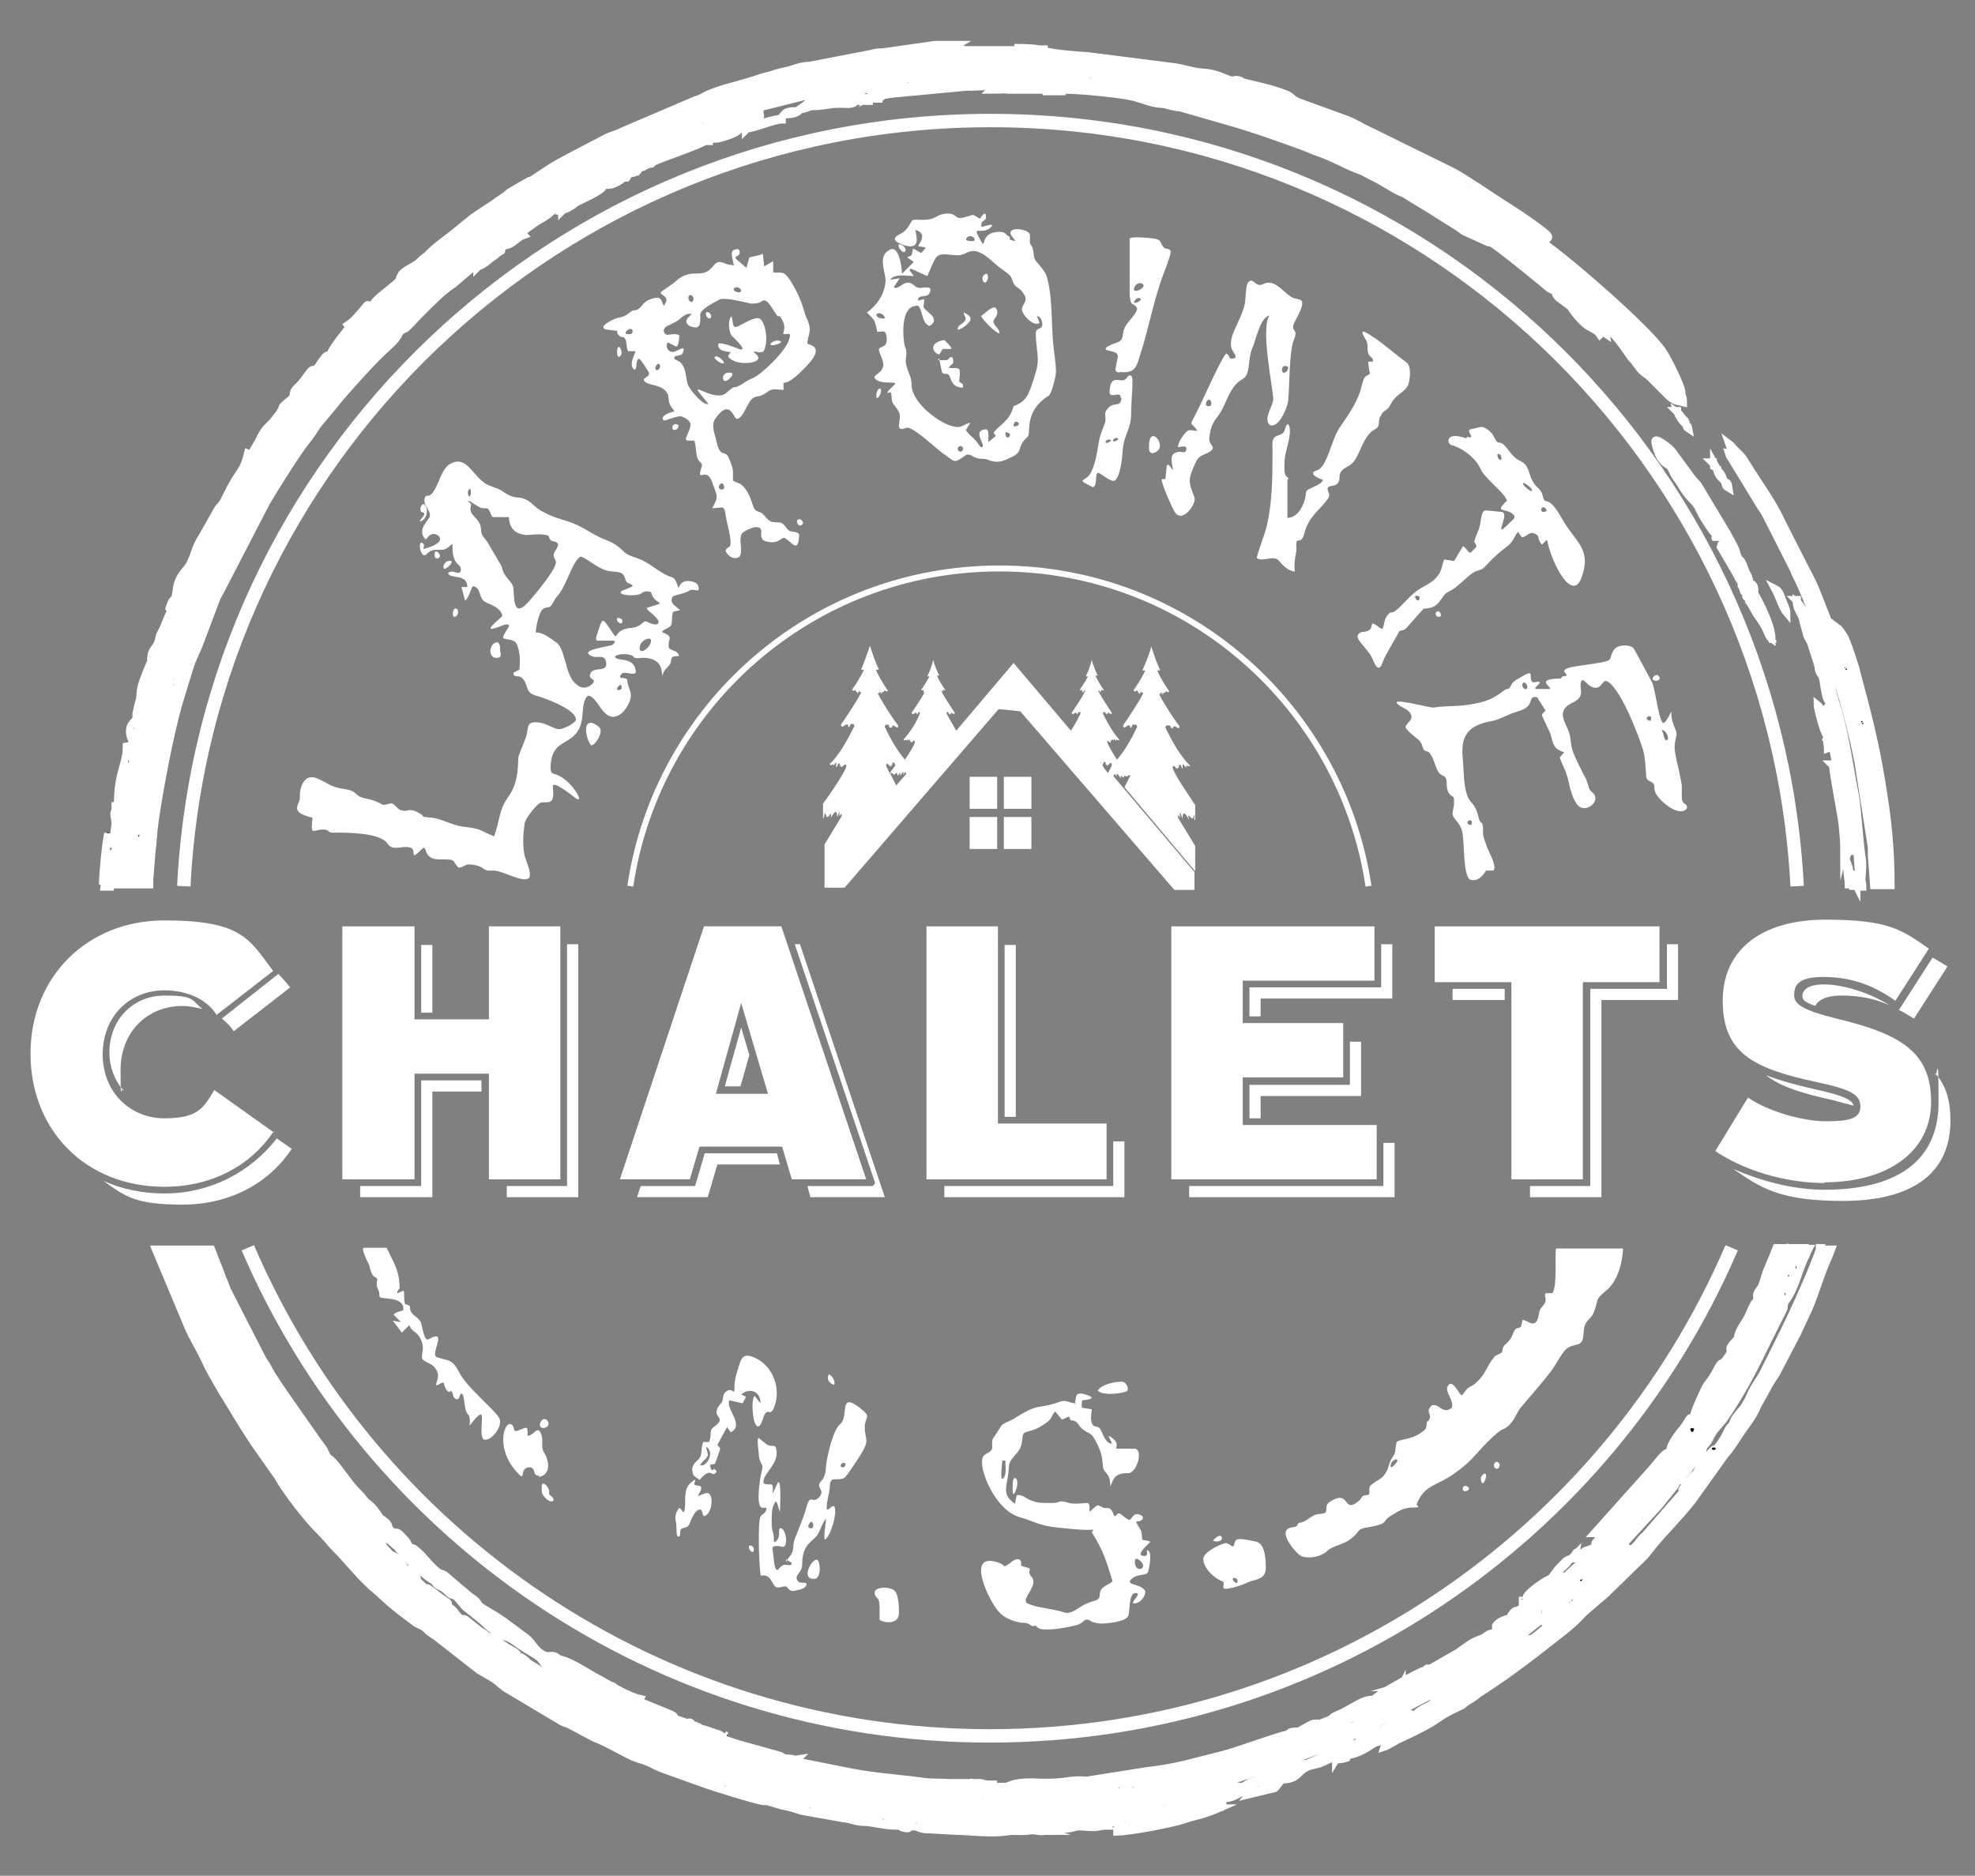 <svg xmlns="http://www.w3.org/2000/svg" id="Layer_1" viewBox="0 0 265.4 252.1"><rect x="0" y="0" width="265.4" height="252.1" fill="#808080" stroke="none"/><defs><style>      .st0, .st1, .st2 {        fill-rule: evenodd;      }      .st0, .st1, .st3 {        fill: #fff;      }      .st1 {        stroke-miterlimit: 10;      }      .st1, .st4, .st5 {        stroke: #fff;      }      .st4 {        stroke-width: .8px;      }      .st4, .st6, .st5 {        fill: none;        stroke-linejoin: round;      }      .st6 {        stroke: #000;        stroke-linecap: round;        stroke-width: .3px;      }      .st5 {        stroke-width: 1.8px;      }      .st7 {        isolation: isolate;      }    </style></defs><path class="st0" d="M120.4,102.6v-.2c0,0,0,0,0,0v.2M119.5,104c.2-.3.5-.7.8-1.1,0,0,0-.3-.2-.4-.2-.2-.2.3-.2.4l-.2-.2s.2.3,0,.3-.4-.5-.6-.3v.3l.5,1h-.1ZM120.4,105.6l1.4-1.6-.2-.3c0,.2-.2.4-.2.5s0,0,0,0c0,0,0-.5,0-.5s-.5.6-.5.6c0,0,.2-.5,0-.4,0,0-.2.4-.3.3,0,0,0-.4-.2-.3-.4.5-.3,0-.6,0h-.2l.8,1.6h0ZM148.1,102.8c.3.5.6.9.8,1.1l.5-1v-.3c-.2-.2-.4.2-.6.3-.2,0,0-.3,0-.3,0,0-.2.3-.2.2s0-.5-.2-.4c-.1,0-.2.3-.2.4h-.1ZM147.9,102.4v.2c.1,0,.1-.2,0-.2h0ZM134.2,95.3l-20.7,24h-2.7v-5.8l2.3-3.8s0-.4,0-.4l-.3.4s0-.9,0-.6c-.2.3-.2.6-.3.7h0c0,0,0-.7-.2-.7s-.7.9-.7.9c0,0,.2-.7,0-.6,0,0-.3.5-.5.4,0,0-.2-.6-.3-.5,0,.2,0,.5-.2.7v-2c.4-.5,3.5-4.9,3.1-5.2-.2-.2-.4.2-.6.3-.2,0,0-.3,0-.3,0,0-.2.3-.2.2,0,0,0-.5-.2-.4-.2.2-.2.5-.3.5s0-.6,0-.6c-.2,0-.4.5-.4.4s0-.3,0-.2c0,0-.5.3-.5,0,1.4-1.4,2.4-3.3,3.3-5.1,0,0,0-.3-.2-.3s-.2,0-.3,0c0,0,0-.2,0,0s-.2.5-.3.4c0,0,0-.5-.3-.3-.2,0-.6.6-.7,0,.3-.4,2.9-4.3,2.7-4.4h-.2c0,0,0-.3,0-.2,0,0-.2.4-.3.4v-.3s0,.3-.2,0c0,0,0-.3,0-.2,0,0-.3.3-.5,0,.6-.9,1.2-1.8,1.6-2.7h-.4c.5-1.1.8-2.1,1.2-3.2.4,1.2.7,2.1,1.2,3.2h-.4c.4,1,1,1.9,1.6,2.8,0,.3-.3,0-.5,0v.2c0,0-.2,0-.3,0v.3s-.2-.3-.3-.4c0,0,0,0,0,.2s0,0-.2,0c-.3,0,2.3,4,2.7,4.4,0,.6-.5,0-.7,0s0,.3-.3.3-.2-.3-.3-.4c0,0,0,0,0,0h-.3c-.2,0-.2.3-.2.3.7,1.5,1.6,3.1,2.7,4.4.8-1.2,1.5-2.3,1.3-2.5s-.3.2-.4.2,0-.2,0-.2c0,0,0,.2-.2,0,0,0,0-.4,0-.2-.2,0-.2.4-.2.3v-.4c0,0-.3.3-.3.3v-.2s-.3.2-.4,0c.9-1,1.7-2.2,2.2-3.5,0,0,0-.2,0-.2h-.2s0-.2,0,0c0,0,0,.3-.2.3,0,0,0-.3-.2-.2,0,0-.4.4-.5,0,.2-.3,2-2.9,1.8-3h0s0-.2,0,0c0,0,0,.3-.2.3v-.2s0,.2,0,0v-.2s-.2.2-.3,0c.4-.6.8-1.2,1.1-1.8h-.3c.4-.8.6-1.4.8-2.2.2.8.5,1.4.8,2.1h-.3c.3.7.7,1.3,1.1,1.9,0,.2-.2,0-.3,0v.2c0,0,0,0,0,0v.2s0-.2-.2-.3h0q0,0,0,0c-.2,0,1.6,2.7,1.8,3,0,.4-.3,0-.5,0,0,0,0,.2-.2.2,0,0-.2-.2-.2-.3h-.2c0,0,0,.2,0,.2.3.6.9,1.6,1.3,2.3l7.7-9.1,7.7,9.1c.5-.7,1-1.7,1.3-2.3,0,0,0-.2-.1-.2h-.2s0-.2,0,0c0,0-.1.3-.2.3,0,0,0-.3-.2-.2-.1,0-.4.4-.5,0,.2-.3,2-2.9,1.8-3h-.1s0-.2,0,0c0,0-.1.3-.2.3v-.2s0,.2-.1,0v-.2s-.2.2-.3,0c.4-.6.8-1.2,1.1-1.8h-.3c.4-.8.6-1.4.8-2.2.2.8.5,1.4.8,2.1h-.3c.3.7.7,1.3,1.1,1.9,0,.2-.2,0-.3,0v.2c0,0,0,0-.1,0v.2s-.1-.2-.2-.3h0q0,0-.1,0c-.2,0,1.6,2.7,1.8,3,0,.4-.3,0-.5,0-.1,0-.1.2-.2.2,0,0-.2-.2-.2-.3h-.2c-.1,0-.1.2-.1.2.6,1.2,1.3,2.5,2.2,3.5,0,.2-.3,0-.4,0s0,0,0,.2l-.3-.3c-.1,0,0,.4,0,.4,0,0,0-.2-.2-.3-.2,0-.1.2-.1.2,0,0-.1-.2-.2,0,0,0,.1.2,0,.2s-.3-.3-.4-.2c-.2,0,.5,1.3,1.3,2.5,1.1-1.3,2-2.9,2.7-4.4,0,0,0-.3-.2-.3s-.2,0-.3,0c0,0,0-.2-.1,0s-.2.5-.3.4c-.1,0,0-.5-.3-.3-.2,0-.6.6-.7,0,.3-.4,2.9-4.3,2.7-4.4h-.2c0,0,0-.3,0-.2-.1,0-.2.4-.3.4v-.3s-.1.3-.2,0c0,0,0-.3-.1-.2-.1,0-.3.3-.5,0,.6-.9,1.2-1.8,1.6-2.7h-.4c.5-1.1.9-2.1,1.2-3.2.4,1.2.7,2.1,1.2,3.2h-.4c.4,1,1,1.9,1.6,2.8-.1.3-.3,0-.5,0v.2c-.1,0-.2,0-.3,0v.3s-.2-.3-.3-.4c-.1,0,0,0,0,.2s-.1,0-.2,0c-.3,0,2.3,4,2.7,4.4,0,.6-.5,0-.7,0s-.1.3-.3.3-.2-.3-.3-.4,0,0-.1,0h-.3c-.2,0-.2.3-.2.3.9,1.8,1.9,3.7,3.3,5.1,0,.2-.4,0-.5,0-.2,0,0,0,0,.2s-.3-.3-.4-.4c-.2,0,0,.5-.1.6-.1,0-.1-.3-.3-.5s-.2.3-.2.4l-.2-.2s.2.3,0,.3-.4-.5-.6-.3c-.4.3,2.7,4.7,3,5.2v2c-.3,0,0-.5-.1-.7,0,0-.1.4-.3.5-.1,0-.3-.3-.5-.4-.1,0,.1.6.1.6,0,0-.5-.9-.7-.9s-.2.8-.2.8h0c0,0-.1-.5-.3-.8-.2-.3,0,.6,0,.6l-.3-.4v.4l2.3,3.8v3.4l-9.5-11.3.8-1.6h-.2c-.3,0-.1.4-.6,0,0,0,0,.2-.2.3l-.3-.3v.4s-.4-.6-.5-.6-.1.5-.1.5h0s0-.3-.2-.5l-.2.3,10.9,12.9v2.4h-2.7l-20.7-24-1.9-.2Z"></path><path class="st0" d="M134.9,114.1h3.7v-4.3h-3.7v4.3ZM130.3,114.1h3.7v-4.3h-3.7v4.3ZM134.9,104.4h3.7v4.3h-3.7v-4.3ZM130.3,104.4h3.7v4.3h-3.7v-4.3Z"></path><path class="st6" d="M46.5,107.9c.6,0,.8.7.3.9-.5.3-.7-.5-.3-.9ZM164,242.9h.4-.4ZM212.4,214.4l-.2.2.2-.2ZM248.1,115.2v-.4.4ZM164.3,240.7h-.2.2ZM102,16.1v.2-.2ZM97.3,233.1l.3.2-.3-.2ZM39.5,58.5v.2-.2ZM231.8,64.7l-.2-.2.2.2ZM238.2,86v.4-.4ZM84.7,23.3l-.3.2.3-.2ZM55.8,211.8l-.2-.2.2.2ZM211.2,215.6h-.2.2ZM54.8,210.9l-.2-.2.2.2ZM205,214.9l-.2.2.2-.2ZM211.2,209.4l-.2.2.2-.2ZM193.2,228.4v-.2l-.2.2h.2ZM213.4,213.5v-.2l-.2.2h.2ZM177.3,233.1l-.2-.2v.2h.2ZM214.1,213v-.2l-.2.2h.2ZM212.6,214.4v-.2l-.2.2h.2ZM213.3,213.7v-.2l-.2.2h.2ZM204.8,215.1h-.2v.2c.1,0,.2-.2.2-.2ZM191.6,224.4h.2v-.2c-.1,0-.2.2-.2.2ZM230.2,62.3v-.2h-.2c0,0,.2.2.2.2ZM75.7,28.2h-.2v.2c0,0,.2-.2.2-.2ZM246.3,102.9v-.2h-.2c0,0,.2.2.2.2ZM100.4,17.3h-.2v.2c0,0,.2-.2.2-.2ZM230.6,72v.2h.2c0,0-.2-.2-.2-.2ZM208.8,213.7h-.2v.2c.1,0,.2-.2.2-.2ZM241.5,80.8v-.2h-.2c0,0,.2.2.2.2ZM95.1,19h.2v-.2c0,0-.2.2-.2.2ZM55.8,211.8v.2h.2c0-.1-.2-.2-.2-.2ZM211.7,208.8h.2v-.2c-.1,0-.2.2-.2.2ZM64.3,35.8h-.2v.2c0,0,.2-.2.2-.2ZM225.4,55.4v-.2h-.2c0,0,.2.2.2.2ZM212.2,214.6c-.4.1-.2,0-.3.3l.3-.3ZM226.6,57.1c.1.5,0,.3.3.5-.1-.5,0-.2-.3-.5ZM211.2,209.4c.5-.1.4,0,.5-.5l-.5.5ZM213.4,213.3h.3l.2-.2v-.2c-.5.1-.3,0-.5.3h0ZM84.7,23.3c.4,0,.5,0,.7-.2h.2c.4-.4,0-.1.3-.4l-1.2.5h0ZM83.7,23.9h.5l.2-.3c-.3,0,0-.1-.4.1q-.2.1-.3.2ZM230.8,63.1l-.5-.9v.5l.5.3h0ZM231.8,64.7c.1.6,0,.6.5.9-.1-.6,0-.6-.5-.9ZM55.3,211.6h.3c-.3-.4-.3-.5-.9-.7l.5.7h.1ZM231.6,64.5c-.1-.6-.5-1.1-.9-1.4.1.6.5,1.1.9,1.4ZM226.6,57.1c-.1-.6-.1-.5-.5-.9-.3-.4-.4-.6-.7-.8.2.6.8,1.4,1.2,1.7ZM179.5,236.5q.8,0,1.4-.2v-.3c-.7,0-1.1,0-1.4.5ZM211.9,209.5c.7,0,1.2-.6,1.4-1.2-.6.2-.3.2-.7.5-.3.3-.4.2-.7.7ZM201,218.5c.6,0,.6-.2,1-.4.5-.3.4-.1.7-.6-.7.2-1.4.5-1.7,1ZM13.8,118.9l.7-6.9c-.3,1.3-.7,5.5-.7,6.9ZM83.7,23.9h-.5c-.2.3-.3.3-.7.5-.5.3-.6.2-.8.5.7,0,1.7-.6,2.1-1h0ZM211,209.5c-.6.2-.6.3-1,.7s-.6.6-.9,1c.5-.1,1.6-1.1,1.9-1.7ZM107.4,14.9c-1.1,0-1.7,0-2.1.5.8,0,1.5,0,2.1-.5ZM97,18.2h0c-.8.4-.5,0-.8.5.4,0,2.7-.7,3.1-1.2-.9,0-1.2.4-2.1.5l-.2.2ZM167.8,241.2l2.9-.7c.8-.2.5,0,.9-.5l-2.9.7c-.6.2-.5,0-.9.5ZM240.1,82.4c0-.5-.4-1.3-.6-1.8-.3-.8-.4-1.2-1-1.5.6,1.1,1,2.6,1.6,3.3ZM100.4,17.3c1.2-.1,3.6-1.2,4.7-1.2v-.2c-.7,0-4.1.9-4.7,1.4ZM248.1,115.2c-.2.5,0,.9.1,1.6,0,.7.2,1.4.2,2.1h.3c0-1.1-.2-1.3-.2-2.2l-.5-1.4h0ZM205,214.9h.3l.2-.2.2-.2.3-.2.2-.2.2-.2.2-.2c.3-.4,0-.2.5-.3l.2-.2.2-.2.3-.2c.2-.3.1,0,.2-.5-.6.3-2.8,1.8-2.9,2.4v.2ZM14.8,119.1v-.7h-.4l-.2-1c0,.9-.1,1-.2,1.8h.8ZM77.8,26.6c-.4.6-1.6.9-2.1,1.6.6-.1.9-.4,1.4-.7.2-.2.4-.3.6-.4.8-.4,2.8-1.3,3.3-1.9-.8,0-1.6.6-2.4,1.1-.6.3,0,.3-.9.3h0ZM160.7,242.8l.2.2c.8,0,.3-.2.9-.3.4,0,1.3.3,2.2-.1.5-.2.4,0-.2-.5.8,0,.3.2.7-.3-1.8,0-2.5.7-4,.7l.2.3h0ZM162.9,242.4s0-.1.1,0h-.1ZM162.9,242.4l-.3.2.3-.2ZM249.1,114.4c0-.8-.3-.9-.3-1.5,0-1.8-.3-1.9-.4-3.1,0-.9,0-1.2-.4-1.6,0,1.3,0,5.5,1,6.2h0ZM246.3,102.9c0,1,1.2,6.9,1.3,8.2.1,1.2.2,2,.2,3.2l.3-1.2c0-2-.4-2.9-.7-4.5l-1-5.4c-.1-.4,0-.2-.2-.4h0ZM207.4,213.2l-.2.2-.2.2c-.3.4,0,.2-.5.3l-.2.2-.2.2-.2.2-.3.2-.2.2-.2.2c-1.4,2.2-1.3.6-2.2,2.1-.1.2-.3.7.3.3l.3-.5c.5-.5,0,.2,1.2-.7.8-.6.6-.2,1.4-1.2.3-.3,1.7-1.2,2.5-2s.3-.4.6-1.1c-.4.1-.8.4-1,.7h0c0,.1-.2.4-.2.4-.4.4-.3.2-.8.3v-.2ZM245.6,99c-.3.7,0,.8,0,1.6.5-.2,0,0,.3-.2l.2-.5c.2.9.5,1.7.5,2.8.3-.2.4.2.1-1.7-.1-.7-.3-1.3-.5-1.9-.3-1.1-.7-2.5-1-3.7l-.3.3c-.4-.5-.2-.6-.7-1,0,.2.8,3.9,1.4,4.3h0ZM244.9,95.7c.2.2.2-.4.2.5-.2-.2-.1.2-.2-.5ZM245.6,99c0-1-.4-1.7-.5-2.6q.2.2.3.5c.3.6.5,1.5.2,2.1ZM245.8,99.5c0-.3.2-.6.1,0,0,0,0,.7-.1,0ZM249.5,119.1l-.2-.4c.4-.2.5.2.3-.6-.1-.6-.2-.5-.6-.6v1.6h.5ZM242.7,84.6c0,.8.3,1.2.6,1.7l.9,2.8c.3.9,0,.9.6,1.7.3.6.2,1.2.6,2.8.3,1,.4.3.4,1.6s0,0,.1.6l.9,3.6c0,1.2.6,2,.6,4.1-.5-.3-.2,0-.3,0l1,4.5c-.1-.6,0-.6-.1-1.2s-.2-.8-.2-1.5q.2.2.3.2h.1l1.2,6.8.5,6.9h.4c0-.9-.2-.5-.1-1.3,0-.6.2-1.5,0-2.7-.3-1.8-.6-6.6-.9-8.3-.8-4-1.4-8.9-2.7-12.7l-1-3.7c-.7-2.3-2.9-8.8-4.2-9.7,0,.8.3,1.2.6,1.8.2.5.2.3.3.9l.3,1.1h0ZM243.7,86.2h0ZM243.9,86.7h0ZM245.6,93.6h0ZM246.5,97.4h0ZM246.8,98.3h0ZM247,100.2c0-.3.2-.6.1,0,0,0,0,.7-.1,0ZM247.2,100.7c0-.4.3,0,.1,0,0,0-.1.5-.1,0ZM247.4,101.4c0-.4.3,0,.1,0,0,0-.1.5-.1,0ZM247.7,101.9h0ZM247.7,102.3v.7c-.2-.3-.2.4-.1-.3,0-.4,0,0,.1-.3h0ZM247.4,103.5c.2.2.2-.4.2.5-.2-.2-.1.2-.2-.5ZM247.7,103.8c0-.3.2-.6.1,0,0,0,0,.7-.1,0ZM248.2,103.8h0ZM247.5,104.7c0-.3.2-.6.1,0,0,0,0,.7-.1,0ZM248.1,104.3v.7c-.2-.3-.2.4-.1-.3,0-.4,0,0,.1-.3h0ZM248.4,105.9c.3-.3.6.5.2,0,0,0-.4,0-.2,0ZM230.6,72c.2-.2-.4-.2.5-.2l.4.6h0c.2.5,0,.2.2.4-.5.7-.3,0-.5.7l2.1,3.6c.1.2.2.3.3.6l.4.6c0,.7,0,.3.2.8.3.7-.1.2.4.6,0,.9,0,.2.4.9v.2c.6.8.7,1.3,1.3,2.1,1.4,1.9,1.2,2.6,1.8,3,0-2.2-2.3-6.1-2.3-6.1-.1-.4.1-.3-.1-1q-.3-.6-.7-.2c0-.9.2-.3,0-.9,0-.2-.3-.6-.4-.9-.3-.7-.4-1.3-.9-1.7-.5-.8-.1-.7-1-2.3-.3-.5-.4-.7-.6-1.1l-3.9-6.5c-.3-.4-.5-.5-.8-.9l-2.2-3c-.3-.4-.4-.6-.8-1,0,0-2.1-1.8-2-.9.2,1,.6,2.4,1.6,3,.8.4.4.7,1.6,2.3q.3.4.5.8c1.2,1.9,1.7,1.7,2.3,3.1.3.7,1.7,2.9,2.1,3.2v.2ZM226.4,64.9l.6.5c-.8-.2-.3,0-.6-.5ZM227.5,66.1h0ZM227.6,66.4h0ZM229.9,69.9h0ZM230.2,71.1h0ZM230.4,71.4h0ZM232.1,74.6v-1c.1.2.4.3.4.6,0,.6.2.2-.4.4ZM233.9,76.1l-.2-.3.2.3ZM233.7,76.6h0ZM234,76.6h0ZM233.9,77.5h0ZM234.2,78.4h-.2c0-.9,0-.3.2-.5v.5ZM235.3,79.1h0ZM234.9,79.8h-.2.2ZM234.9,79.8l.2.3-.2-.3ZM244.6,167.7c-.5,1.4-1.1,2.9-1.7,4.3-1.7,3.9-2.3,5.2-4.3,9.2l-1.8,3.6c-1.2,1.9-1.1,1.6-1.9,3.4l-.6,1c-.5.6-1.4,1.5-1.5,2.3-.6.4-.7,1-1.1,1.7-.3.5-.8,1.3-1.2,1.6h-.2c-.4.3-.8.9-1.2,1.4s-.9,1.1-1.1,1.7c-.4.3-.7.7-1.1,1.2-.2.2-.3.4-.5.6-.5.7-.5.3,0,.5l-5.3,6.1c-.8.6-1,1.4-2,2l-.3-.2-4.7,4.9v.2l-.2.2-.2.2-.3.2-.2.2h-.2l-.5.5v.2c-.2.7-.8.9-1.4,1.2l-.2.2v-.2c-.6.2-.4.2-.8.5l-2.4,1.9.2.3c-.7.6-1.5,1.3-2.2,1.7-.4-.2-.8.2-1.2.5s-.9.6-1.2,1c-.6.2-.4.2-.9.5-.4.3-.5.3-.9.6-1.5,1.1-3.1,2-4.5,3s-.2.1-.6.9c-1,0-.2-.3-1.6.5-1,.6-1.1.4-1.6,1v.2h-.2c-.9,1-2.2,1-2.9,2.1-.3-.1-.3-.4-1-.2-.4.2-1,.5-1.3.9.4.5,0,0,.4.3h.2c.9.3,1.6-.8,2.2-1.1.8-.5,1,0,2.3-1.1.8-.7,2-1.2,2.7-1.4.5-.1,0,.3.5-.3h.3q0,.3.2.5c-.8,0-.5,0-1,.2h-.2l-.7.4c-.6.3-1.3.6-1.7,1.1-1.5.3-1.9,1.4-3.1,1.6s-1.5.7-1.7,1.3l3.5-1.7c-.5.7-3.2,2.1-4.3,2.7-1.2.6-1.2.4-1.4,1,.3-.1.5-.2.8-.4.4-.2.6-.3.9-.5l1.7-.8c1.2-.6,2.3-1.1,3.5-1.9.6-.4,1-.7,1.6-1,.7-.4,1.2-.6,1.8-.9.4-.2.3-.2.7-.5s.5-.3.8-.5c.4-.3.5-.3.8-.6,4.5-2.9,7.4-5.2,11.6-8.5,2.1-1.7,2.3-2.2,2.8-2.6.6-.5.8-.7,1.4-1.2.4-.4,1-.8,1.4-1.2l4.1-4c.5-.5.9-.8,1.3-1.3.4-.5.8-1,1.2-1.5,1.6-1.9,3-3.2,5-5.7l4.5-6.3c.4-.3,1.8-2.5,2.2-3.1.9-1.3,1.4-1.8,2.1-3.4l1.6-2.9c.3-.5.5-.8.9-1.4l2.6-5c.2-.3.2-.4.4-.8l1.4-3c.8-1.9,1.6-4.6,2.4-6.4.3-.6.4-1,.6-1.5h-1.6v-.2ZM233,61.2c-.4-.3-.2-.2-.7-.3.2.6.1.3.4.8l3.6,5.9c.4.7.7,1,1,1.6l3.6,7.1c.2.3.2.6.4.9,1.3,2.6,1.7,4,2.8,6.6,2.5,6.2,4.3,12,5.6,18.6l1.8,11.5v1.1l.3,4h2.3c0-4.3-.3-8.4-1.3-14.2-.8-5-2-9.6-3.3-14.4,0-.3-1.3-4.3-1.7-4.9l-.4-.6c-.3-.4-.2-.3-.6-.6.2.8.6,1.6.4,2.3l-.2.3-2.9-7.4c-.5-1.3-1.1-2.3-1.7-3.5l-3.1-6.1c-.9-2.1-3.2-5.3-4.5-7.4-.8-1.3-.7-1.1-1.6-2l-.2-.2q-.3-.4-.7-.7c.2.6.5,1,.7,1.6h0ZM233,61.2c.5.3.4,0,.5.7-.5-.3-.4,0-.5-.7M233.5,61.9l.2.3-.2-.3ZM234,63c.3-.3.6.4.2.2h0s-.4,0-.2,0h0ZM239.1,71.1c-.4-.3-.2,0-.3-.5.4.3.2,0,.3.5ZM247,87l.2.3-.2-.3ZM247.2,87.4c.4.4.3.6.5,1-.3,0-.4,0-.5-1ZM247.9,88.4h.3c0,.5,0,.6.2,1-.6-.4-.2-.4-.5-1ZM247.9,89.8c0-.5.3,0,.3,0,0,.6-.3,0-.3,0ZM249.1,91.5h0ZM248.6,92c-.2-.2-.2.4-.2-.5.2.2.1-.2.2.5ZM248.6,92l.2.3-.2-.3ZM248.7,92.4c.2.2.2-.3.2.5-.2-.2-.2.3-.2-.5ZM248.9,92.9q.2.2.3.5l.7,2.4c-.4-.3-.4-.6-.6-1.3-.2-.6-.4-1.1-.4-1.7h0ZM250.1,97.1c0-.5.3,0,.3,0,0,.6-.3,0-.3,0ZM250.3,98.3c0-.3.2-.6.1,0,0,0,0,.7-.1,0ZM251.2,100.7c0-.3.2-.6.1,0,0,0,0,.7-.1,0ZM252.7,106.8h0ZM227.8,198.1h0ZM226.6,199.8l-.2.2.2-.2ZM219.2,208.2l-.2.2.2-.2ZM219,208.3l-.2.2.2-.2ZM218.8,208.5l-.2.2.2-.2ZM218.6,208.7l-.2.2.2-.2ZM216.4,210.9l-.2.2.2-.2ZM216.2,211.1l-.2.2.2-.2ZM216,211.3l-.2.2.2-.2ZM215.9,211.4l-.2.2.2-.2ZM215.7,211.6l-.2.2.2-.2ZM215.5,211.8l-.2.2.2-.2ZM215.4,212l-.2.2.2-.2ZM215.2,212.1l-.2.2.2-.2ZM215,212.3l-.2.2.2-.2ZM214.7,213.3h0ZM213.6,214.4q.2-.6.9-.7c-.3.4-.3.5-.9.7ZM211,215.8l-.2.2.2-.2ZM211.2,216.6c.3-.4.3-.5.9-.7-.3.4-.3.5-.9.7ZM211.2,216.6l-.2.2.2-.2ZM211,216.8l-.2.2.2-.2ZM210.3,217.3l-.2.2.2-.2ZM210.2,217.5l-.2.2.2-.2ZM209.5,218l-.2.2.2-.2ZM209.3,218.2l-.2.2.2-.2ZM209.1,218.4l-.2.2.2-.2ZM208.3,219.1c.3-.5,0-.4.7-.5-.3.5,0,.4-.7.5ZM208.3,219.1l-.2.2.2-.2ZM207.4,219.7c.3-.5,0-.4.7-.5-.3.5,0,.4-.7.5ZM207.4,219.7l-.2.2.2-.2ZM205.7,221.1c.3-.4,1-1.1,1.6-1.2-.3.5-.9,1-1.6,1.2ZM205.7,220.1l-.2.2.2-.2ZM205,220.6l-.2.2.2-.2ZM204.3,221.1l-.2.2.2-.2ZM205,221.7c.3-.5,0-.4.7-.5-.3.5,0,.4-.7.5ZM203.6,221.7c.3-.4,0-.2.5-.3-.3.4,0,.2-.5.3ZM203.1,222l.2-.3h.3c-.3.4,0,.2-.5.3ZM204.3,222.2c.3-.5,0-.4.7-.5-.3.5,0,.4-.7.5ZM202.5,223.4c.4-.3,1.2-1.1,1.7-1.2q-.3.4-.7.7c-.5.4-.4.5-1,.5ZM202.5,223.4l-.2.2.2-.2ZM202.4,223.6l-.3.2.3-.2ZM202,223.7l-.2.2.2-.2ZM198,226.5c.4-.6,1.1-.9,1.8-1.4.4-.2.6-.3,1-.6.5-.3.5-.5,1.1-.7-.6.9-.9.8-1.8,1.3-.6.4-1.4,1.1-2,1.2v.2ZM199.4,224.4h0ZM199.1,224.6h0ZM196.7,226.5c.3-.5,0-.4.7-.5-.3.5,0,.3-.7.5ZM197.5,226.3h0ZM199.1,226.3h0ZM198,226.5l-.2.2.2-.2ZM198.7,226.5h0ZM197.9,226.7l-.2.2.2-.2ZM198.4,226.7h0ZM197,226.8v.2-.2ZM197.7,226.8l-.3.2.3-.2ZM196.8,227.4l.2-.3h.3c-.3.4,0,.2-.5.3ZM194.8,227.4h0ZM196.1,227.4v.2-.2ZM196.8,227.4l-.3.2.3-.2ZM196.8,227.7h0ZM193.9,228.2c.2-.6-.2-.1.5-.5-.1.4,0,.1-.2.3,0,0-.3.1-.3.2ZM195.5,228.6h0ZM194.6,229.1h0ZM192.3,230.5c.4-.6.3-.1.7-.7.4,0,.4-.1.9-.2h-.1l-.9.7h-.5v.2ZM189.2,230.5h0ZM189.4,230.8h0ZM188.7,231.2h0ZM49.6,41.3c-.2-.7-.2-.3-1.3.9-.5.6-1,1.1-1.6,1.5l.2.3c-.2.3-1.4,1.7-2.1,2.8-.8,1.3.3-.2-.2.9-.6.2-.5-.5-1.6,1.2-1,1.6-.6,0-1.6,1.4s-.9,1.2-1.5,1.8c-.9.9,0,1-1.1,1.8-1.7,1.4,0,.2-2,2.6-1,1.2-1.1.8-2.1,2.9l-.9,1.5c-.2.3,0,.2-.5,0-.3,1.2-.5,1.8-1.2,2.8-.9,1.3-1.4,2.4-2.1,3.8-.4.6-.6.6-.9,1.2l-1.8,3.2c-1.3,2-1,2.5-1.9,4.1-.3.6-1.5,1.4-1.7,3.3-.2,1.8-.4.8-.8,2-.2.7-.4.3.2.5-.7,1.3-1.1,2.7-1.4,3.1-.5.9-.2.9-.6,1.7-.3.6-.7.8-.8,1.6h.3c-.4.8-1.6,3.6-1.7,4.5-.2,2.2,0,.4-.6,3.2v.7c-.2.4-1.3.9-.7,2.6.2.5.1.2.3.8-.6.2-.2.2-.9.3,0,2.6-1.2,3.3-1.2,8h-.3c0,1.5-.4,0,0,2.3l-.3,2.4c0,1.4,0-.5.3.7.2,1-.5.6-.8,1.9-.1.5-.2.8-.3,1.3h.3c0-.5,0-.8.3-1.2,0,1.3,0,2.2-.1,3.2h5.2v-.7l.3-3.8c.2-1.4.2-2.6.4-3.9.6-4.3,2-11.7,3.2-15.9l1.5-4.9c.3-1,.8-1.9,1.2-2.9l2.3-6.1c.2-.6.4-.8.7-1.4l6.1-11.8c1.2-2,4.1-6.7,5.5-8.4,1.1-1.4,1-1.6,1.8-2.5l2-2.4c1-1.3,4.8-5.5,6.1-6.7.6-.6,1.6-1.4,2.1-2.1.5-.7.2-.7.9-1.1.4-.2.2,0,.6-.4l.6-.6c.4-.5,3.7-3.8,4.3-4.2.4-.3.7-.6,1.2-.9,1-.8,3-2.7,3.7-2.9l-.3.5c.7-.2,1.2-.7,1.7-1.1.3-.2.5-.3.8-.6.5-.4,1-.4.2-.6.3-.5.8-.9,1.4-1l-.4.5c1-.2,1.5-1.1,2.4-1.4-.2-.2.2-.1-.5-.2l1.8-1.3c.7-.5,1.2-.7,1.9-1.2.4-.3.5-.5.9-.7.3-.2.6-.3,1-.6.6-.4,1.5-.9,2.2-1.1,0-.4,0-.2.4-.5l3.5-1.7c.7-.5.6-.4,1.5-.6.3-.5.9-.7,1.5-.9.3-.1.5-.2.9-.4.6-.3,0-.2.9-.3h0s-.2.2-.4.4c.6,0,.3,0,.5-.1l1.7-.8c.9-.4,6.5-2.3,7-2.9l-1,.2c.5-.4.7-.4,1.3-.6.5-.2.9-.4,1.6-.5,0,0,.2-.3,1.2-.5,1.8-.5.5,0,2.6-.8l1.2-.5v-.2c.2-.4,0-.1,0-.7l-1.4-.3,7.6-1.9c1.3-.3,2.6-.4,3.8-.9,1.1-.4.9,0,1.8-.2,1-.2.6-.3,2.1-.3v.2c-.3,0-.7,0-1,.2l-4.3.9c-2.7.6-1.4.7-2.9,1.6l-.4.3c1,0,1.2-.4,1.9-.4,1.7,0,2.2-.4,4.1-.3,1.8.1,1.4-.4,1.5-.7h.9c-.3.5,0,.2,0,.3.6-.3,1.5-.2,2.2-.4,1.2-.3-.4-.3,2.2-.6l9.6-.9c2,0,3.6-.2,5.4-.2v.2h-1.2c-.6,0-.5,0-.9.4,1.6,0,4.2-.2,5.7,0h4.4c1.9,0,7.1.5,8.9.9,1.3.3,2.5.9,3.9,1,.9,0,.9.3,2.7.5l6.6,1.9c3.5,1,6.5,2.1,9.8,3.3.8.3,1.4.6,2.3.9,1.7.6,3.5,1.6,4.5,2,2.1.8,1,.4,2.4,1.1,1.4.6,3.1,1.9,4.3,2.3l4.1,2.5c1.3.9,2.7,1.6,4,2.6l3.3,1.5h.3c.9.4,7.7,6,7.9,6.2,1.9.9.2.2,1.2,1.2l1.6,1.2s.2.2.2.3c2.3,3.2,3,2.3,3.8,3.5l.3-.3c.3,0,.2,0,.5.2l-.2-1c1.5,1,2.6,2.8,3.6,4.2.3.3.4.4.6.7.2.3.4.5.6.8.4.5.9.7,1.4,1.2l2.6,2.6c.9.6.6.4,1.8.7,0-.9-.2-.7-.2-1.3,0-.9-2-4.8-2.5-5.5-1.9-3-12.9-12.5-16-14.6.5-1.1,1.6-.4-1.7-2.8-1.8-1.3-3.5-2.3-5.3-3.5l-1.8-1.2c-1.3-.8-2.4-1.6-3.8-2.3l-11.8-5.8c-.7-.4-1.3-.7-2-1l-6.6-2.4c-1-.4-.9-.8-1.8-1.1-1.8-.7-3.7-1.1-5.4-1.5-.7-.2-.4-.3-1.1-.4-.6,0-.2.2-1,0-1.3-.5-2-.9-3.7-1-1.3-.1-2.3-.5-3.6-.7l-11.8-1.5c-.7,0-5.3-.4-5.7-.7-.5-.3-2.5-.4-3.6-.4,0,.2.3,0,.2.3h-7.1c-.9,0-.5-.4-2,0,.2-.5,0,0,.3-.4l.5-.3h-3.1l-7,1c-.5,0-.9,0-1.5.2l-8.3,1.6c-.9,0-1.8.3-2.7.6-.9.2-1.8.4-2.6.7-1,.2-1.7.5-2.7.8-1.9.6-4.5,1.1-6.3,2.1-.5.3-.7.3-1.2.5l-9.6,4.1c-.7.4-1.7.6-2.4,1l-4.4,2.3c-2.7,1.4-3,1.7-5.3,3.2-.3.2-.2.1-.5.2l-2.6,1.5c-.4.3-.4.4-.9.7-.5.4-.5.3-1,.7-.7.5-1.4.9-2.1,1.4-.5.3-.4.3-.9.6l-2.1,1.7c-1.3,1.1-3,2.2-4.1,3.4l-.4.3c-.4.3-.5.5-.9.8-.7.5-1.5.8-2.1,1.4l-.3.6c0,.7.3-.5,0,.2-.3.5-2.6,2.1-3.3,2.9-.4.5-.4.7-1,1.1l.2-.3ZM137.5,6.6h2.8v.2h-2.8v-.2ZM146.3,10.5c.2-.2.7.3.2,0,0,0-.5.2-.2,0ZM120.7,10.7h0ZM120.2,11.1l.7.2q-.4,0-.7-.2ZM121,11.1c.2-.2.7.3.2,0,0,0-.5.2-.2,0ZM121.7,11.1c.2-.2,1,.3.2,0,0,0-.5.2-.2,0ZM119.7,11.2h0ZM117.8,11.4c1.2,0,.8-.2,1.2.5l-1.2-.5ZM117.2,11.6c.2-.2.7.3.2,0,0,0-.5.2-.2,0ZM135.2,11.7c.5.1.4,0,.7.3-.8,0-.3.2-.7-.3ZM139.9,11.9v.2h-3.8c.4-.6.8-.4,1.6-.2.7.1,1.4,0,2.2,0ZM140.6,12.1h2.1v.2h-2.1v-.2ZM116.2,12.6c.2-.2,1,.3.2,0,0,0-.5.2-.2,0ZM117.2,13.1h.9v.2h-.9v-.2ZM115.7,13.5c.2-.1,0,0,.4-.1h.7v.2h-1.1ZM103.4,13.7h0ZM114.1,13.7c.2-.2.7.3.2,0,0,0-.5.2-.2,0ZM96.6,15.7c.2-.2.7.3.2,0,0,0-.5.2-.2,0ZM98.9,15.7h0ZM101.3,15.7h0ZM96.1,15.9c.2-.2.7.3.2,0,0,0-.5.2-.2,0ZM95.6,16.1c.2-.2.7.3.2,0,0,0-.5.2-.2,0ZM95.1,16.2c.2-.2.7.3.2,0,0,0-.5.2-.2,0ZM94.2,16.6c.2-.2.7.3.2,0,0,0-.5.2-.2,0ZM93.7,16.8h0ZM91.6,17.6c.5-.4,1.3-.6,1.9-.7-.5.5-1.2.7-1.9.7ZM169.3,17.5h0ZM90.9,18c-.2.2,0,0-.4.3-.6.3-1.2.6-1.8.6.7-.4,1.4-.8,2.2-.9ZM92.7,19.7c.4-.4.8-.5,1.4-.5-.4.4-.8.5-1.4.5ZM91.8,20.1c.4-.3.3-.3.9-.3-.4.3-.3.3-.9.3ZM90.9,20.4c.4-.3.3-.3.9-.3-.4.3-.3.3-.9.3ZM88.7,21.3c.2-.2,0,0,.4-.3.5-.2,1.3-.5,1.8-.6-.2.2,0,0-.4.3-.5.2-1.3.5-1.8.6ZM88.7,21.3c-.3.3-.2.2-.7.3.4-.5,0-.3.7-.3ZM191.3,21.4h0ZM87.1,22c.3-.3.2-.2.7-.3-.4.5,0,.3-.7.3ZM194.9,23.3h0ZM195.5,23.5h0ZM197.5,24.9c0-.5.3-.1.3.1,0,.6-.3,0-.3-.1ZM198,25.1h0ZM193.7,28.9h0ZM204.8,29.9c-.4-.1-.2,0-.3-.3l.3.3ZM69.5,31.8c.3-.4,0-.2.5-.3-.3.4,0,.2-.5.3ZM207.4,31.6h0ZM66.5,33.9c.3-.4,0-.2.5-.3-.3.4,0,.2-.5.3ZM204.8,35.8h0ZM58.2,37.5h0ZM57.4,38.2h0ZM52.7,42.7h0ZM50.4,45h0ZM47.2,48.6c.2-.6.6-.9,1-1.2-.2.6-.6.9-1,1.2ZM45.4,50.7c.3-.4.3-.7.9-.9-.3.4-.3.7-.9.9ZM44.7,51.5c.2-.6.3-.6.7-.9-.2.6-.3.6-.7.9ZM44.2,52.2c0-.5,0-.3.3-.5,0,.5,0,.3-.3.5ZM41.1,56.4c0-.6,0-.6.4-1,.3-.4.3-.6.8-.7-.3.4-.9,1.5-1.2,1.7ZM40.4,56.9h0ZM39.5,58.6h-.2l.2-.2c0-.5.4-.7.7-1,0,.5,0,.6-.3,1-.3.6-.2.8-.4.2ZM40.1,58.5h0ZM36.9,62.3c.2-.8,1.2-2.2,1.7-2.6,0,.7-.3.9-.6,1.4s-.4,1-1.1,1.2ZM35.6,64.5c.2-.8.8-1.8,1.4-2.2-.2.7-.9,1.9-1.4,2.2ZM35.6,64.9h0ZM34.2,66.8c0-1,0-.3.5-1.1l.4-.5c0,1-.4,1.1-.9,1.6ZM33,68.9q.2-.7.7-1c-.2.8,0,.9-.7,1ZM32.3,69.9h0ZM32.1,70.2h0ZM30.9,72.8c.2-.5.7-1.7,1-2.1,0,.5-.2.7-.4,1.2-.2.6-.2.5-.7.9h.1ZM32.4,72.7h0ZM32.3,73.2c0-.4.3,0,0,0,0,0,0,.5,0,0ZM30.2,74.2v-.6c.3-.7-.1-.2.4-.4-.1.5-.2.7-.5,1h.1ZM29.8,74.6h0ZM29.7,74.9h0ZM30.7,76.8c0-.4.3,0,.1,0,0,0-.1.5-.1,0ZM29,76.6c0,.4-.5,1.7-.7,1.9-.2.2,0,.2-.3,0l-.3-.4c.4,0,.1,0,.4-.3q.2-.3.3-.4l.5-.8h.1ZM27.9,78.9h0ZM27.4,80.1h0ZM26.9,81.3h0ZM26.7,81.7h0ZM23.4,91.3c0-.4.3,0,.1,0,0,0-.1.5-.1,0ZM23.3,91.9c0-.4.3,0,.1,0,0,0-.1.5-.1,0ZM19.5,93.1c-.1.4,0,.2-.3.3.1-.4,0-.2.3-.3M17.9,97.9c0-.4.3,0,.1,0,0,0-.1.5-.1,0ZM22.6,99.1c0-.4.3,0,.1,0,0,0-.1.5-.1,0ZM17.2,102.3c0-.4.3,0,.1,0,0,0-.1.5-.1,0ZM16.3,104.5h0ZM15.8,109.7h0ZM18.6,112.3c0-.4.3,0,.1,0,0,0-.1.5-.1,0ZM240.1,168.7c0-.6,0-.8.3-1h-1.7l-.6,1.5c-.2.4-.3.7-.5,1.2-.4.8-.5,1.5-.8,2.3-.2.6-.4.5-.6,1-.3.5,0,.5-.1.8,0,.4-.1.3-.3.6-.5.7-.6,1.5-1.4,2.7-1.3,2-.6,1.8-1.1,2.3-1.7,1.8,0,.8-1.3,2.5-.8,1.1-.5,0-1.3,1.5-.4.8-.8,1.4-1.3,2-.3.4-1.8,3.7-1.9,4.5-.6-.3-.4.3-1.7,1.8-.5.6-1.2,1.6-1.4,2.4l.7-.7c0,.7-.8,1.5-1.2,2-.5.5-.1.4-.7.5.3-.6.5-.8.9-1.4-.6.2-1.3,1.3-2.2,2.3l-7.7,8.6c1.2,0,3.6-3.5,4.6-4.5l.7-.7-.9,1.8c-.5.5-.6,0-1.7,1.4-1,1.3-.3.2-1.2,1.8,0,.1-2.1,2-1.1,1.5,1.2-.6,2.2-3.1,2.9-3.3,1.6-.6,1.3-1.6,2.6-2.9l.2-.2c.5-.3-.1.1.3-.2.4-.3,2-2.7,3.1-3.4-.1-.4,0-.2-.3-.3l.9-1.2c.5-.5.6-.1,1.1-.8.4-.5.2-.4.7-.8,0,.6,0,.3-.3.8l-4.3,5.4-5.8,6.3c-1.8,1.7-1.8,2-3.5,3.4l-2.4,2.2-.6.6c-.5.4-.2,0-.5.7,0,.1.4-.2,0,.4-.2.3-.2.2-.5.3,0,0,0-.6-.7.1-.3.4-.1.1-.3.4l-.4.5c-.4.4-.4,0-.9.6-.3.3-.5.6-.9.8l-3.8,2.5c-.6.4-1.2.9-1.9,1.4l-4.9,3.3c-.5.3-.7.2-1,.7,1.1,0,.7-.3,1.7-.3l-1.5.8c-.5.4-.8.6-1.5.8.3-.5,0-.2,0-.3-.8.4-1.5.6-2.3,1.1-.7.4-1.7.7-2.2,1.3-.8,0-1.1.6-1.9.7.5-.7,1.3-.5,1.2-1.2h0c1.6-.4.9-.1,2.9-1.1s.6-.4.9-.6l7.3-4.7c1.3-.9,1.8-.8,2.4-1.7-.7.2-.7.5-1.3.7-1.5.6-1.2.5-3.2,1.9l-4.7,2.7.2-.3c-.5,0-5.5,2.9-5.8,3.1l-.8.6c-1,.7.5,0-.5.7v-.5c-1.1,0-2.6,1.1-3.8,1.7-2.2,1-.7.3-1.8,1l-2,.8v-.3c-.3,0-.6.2-1,.4-2.2,1.2-.6.5-1.8.7-.6,0-.6.2-.9.4-.8,0-7.7,2.6-9,2.8l-4.7,1.2c-1.7.4-3.4.7-5.2.9l-7.6,1.2c-.6.2-1-.1-2.6.1-1.9.3-3.5.3-5.3.2-.9,0-2,.1-2.6.3-.5.2-.6.3-1.1.3h-1.4v-.3c-1.1,0-.9,0-1.7-.2h-4.2c-1.2-.1-2.6,0-3.7-.2-3.8-.5-6.5-.6-10.4-1.4l-6.5-1.3q-.2-.4-1.2-.4c-1.1,0,0,0-1.1-.4l-5.4-1.5c-1-.3-1.7-.6-2.7-.8.2-.2-.2-.1.5-.2-.4-.4-.7-.4-1.3-.6-.6-.2-1-.4-1.6-.5-.4-.3-.5-.3-1.1-.5l-2.3-.8c-1.2-.6.5,0-.6-.6l-4.4-1.8.2-.3c-1.7-.4-3.9-1.8-5.4-2.6-1.6-.8-3.6-2.3-5.3-2.7-.6-.2-.4-.4-1.1-.5-.5,0-.7.2-1.5-.3-.9-.6-1.2-1.5-2-2.1l-2.3-1.7c-1.4-1.1-2.6-1.7-3.7-2.4-.7-.5-.2-.6-1.6-1.5l-3.3-2.8c-.3-.2-.4-.2-.7-.3-1.1-.6-2-2.1-3.1-3-.7-.7-.6,0-1.2-.9-.2-.4,0-.2-.4-.6-1.4-1.6-.9-.6-1.7-1.1s0-.7-1.3-1.6c-.4-.3-.3-.1-.5-.5-1.2-1.8-1.4-1.4-2-2.2-.3-.4,0,0-.4-.5-1.5-1.5-1.8-2.1-3.2-3.9-1.1-1.4-1.1-.9-1.4-1.5-.7-1.3.2,0-1.2-1.9l-4.2-6c-.8-1.2-1.7-2.4-2.4-3.7-.3-.6-.4-.7-.8-1.3l-4.8-9.4c-.2-.5-.3-.9-.6-1.5-.4-1.2-1-2.6-1.5-3.9h-.3s-.1.5-.1,0h-1.8c1,2.6,2.1,5.1,2.1,5.7-.8-.6-1.7-2.8-2-3.7-.4-1.1.1,0-.7-2h-4.7l4.4,10.5c.6,1.4,1.5,2.8,2.2,4.3,1,2.3,4,7,5.4,9.3l1.3,2,3.1,4.4c1.1,2,4.1,5.9,5.8,7.5l1.1,1.2c.3.4.5.6.8.9,1.9,1.9,3.5,4.1,5.6,5.8.4.3.5.5.9.8,1.1,1.1,3,2.5,4.2,3.4.5.4.9.4,1.4.8.4.3.3.4.8.7.4.3.7.4,1,.7l5.5,4.3c1,.6,2.1,1.1,2.9,1.9.4.3.6.5,1,.7l7.2,4.3c.6.3.7.2,1.2.5l3.2,1.7c1.7.6,4.6,2.4,5.6,2.7.5.2.7.2,1.2.4,1.8.7.5.4,3.6,1.5l4.2,1.5c1,.4,7.5,2.4,8.1,2.4h.5l2,.6c1.1.2,1.7.4,2.6.7l5.6,1c1.1.1,1.7.5,2.8.5s2.7.5,4.2.5.2.1,1.2.3c1.2.2,0-.2,1.1-.2s.7.4,2.3.4l3.5.2c1.8,0,4.6.4,6.8.1,1.1-.2,1.6,0,2.8-.1.6-.1.8-.1,1.4,0,1,.1.5,0,1.4,0l-.9-.3c-.3-.1,0-.3-.9-.2-.8,0-1.1.5-2,.1.7-1.4,2.2-.2,4.2-.2v.3h2.1c.6,0,1.2-.3,1.7-.3s1.2.1,1.9.1,1-.2,1.9-.2l-.2-.3c.3-.2.5,0,1.6-.2.2.6-.3.5.9.5v.3c-.5,0-.6,0-1,.2v.3c1.7,0,7.4-1.1,8.9-1.6q.8-.3,1.7-.5c.9-.2,2.3-.7,3.2-1.1-1.5,0-2.1.4-3.4.7-1.1.2-2.4.4-3.5.7l-.3-.5c1.3,0,1.7-.4,2.1-.5.9-.2,1.2.3,2-.4l-.2-.2c-.6.3-.1,0-1.1.1h-.4l.9-.5c-1.9,0-1.2.8-1.7,0,.5,0,1.5-.2,1.9-.3.7-.2,1.1-.4,1.8-.5,3.6-.5,2.1-.5,3.8-.9-.2.8-.2.1-1.2,1,1.1,0,2-.7,2.9-1.2.7-.4.3-.2.8-.6.8-.6,1.2-.2,2-.4.9-.2,1.3-.5,2.2-.6l-.3.3c2.6,0,2-1.4,4.1-1.9.7-.2,1-.2,1.6-.5,1.3-.6,4.3-2.1,5.7-2.4-.4.5-1.4,1.1-2.2,1.2v.3c1.7-.4,2.9-1.4,3.3-1.6.9-.4,1.3-.1,2.1-.9.2-.2.1-.2.4-.3.6-.4.2.1.7-.5-1.8.1-1.2,1.2-2.9,1.2l.9-.6c.3-.2.2,0,.4-.4.7-.9.5-.4,1.2-.9.5-.4,0,0,.3-.5l.2-.4c-.2,0-.9.7-1.9,1.2-.7.4-2.6,1-3.2,1.5-.9.7.3.2-.6.6-.2.1-.4,0-1,.2l-5.4,2.4c-.7.3-.2,0-1,.2-.6.2-2.2.9-3.6,1.2-.3-.2,0-.1-.5-.1l-1.1.3c-.3.2-.3,0-.5.3h.7c-.7.6-1.4.4-2.2.9-1.1.7-.7.3-1.7.4-.8.1-.7.3-1.5.4l-.2.2v-.2c-1.3,0-.3,0-1.1-.1h-.6c-1.3.2-1,.6-1.7.9-.7.3-.2,0-1,.1-.8,0-2,.6-3.1.7l-5.5,1c-1.6.3-3.3.4-4.8.6-.9.1-1.7.2-2.1.2l-4.8.5c-2.4.3-7.6-.2-10.2-.1-1.1,0-1.7-.1-2.6-.2v-.3c-3,0-4.2-.4-6.6-.5-.6,0-1.3-.2-1.5-.2l-.5.2c-2.4,0-2-.3-2.4-.5h-.4c-1.7-.4-3.1.2-4.6-.6h0l-9.6-2.5c-2.3-.8-4.7-1.3-7-2.2l-4.3-1.4c-.4-.2-.3-.3-.7-.5-.8-.4-.8.5-1.4-.7.8,0,1.5.5,2.2.7.4.1.7.2,1.2.4.8.2.6.2,1.1.4l6.7,2.3c2.8.9,9.6,2.4,12.3,2.9.9.1,1.5.4,2.4.5l13.8,1.5c3.3.5,9.6-.2,10.7,0,1.1.2,6-.5,8.2-.6,1.5,0,1.7-.5,2.5-.4.2,0,0,.3.9,0,.9-.4,0-.2,1.1-.1l13.7-2.9c.4-.1.8-.2,1.2-.4l6.9-2.3c2.7-1,6.1-2.2,8.7-3.4l11.9-6.2,7.4-4.7c.6-.4,1.1-.7,1.7-1.2l6.8-5.3c2.6-2.1,4-3.7,6.3-5.8.1-.1.3-.2.4-.3l7-7.6,2.1-2.6c.2-.3.1-.1.2-.4l.2-.4h.3l2.5-3.2c.4-.5.7-.7.7-1.5.4-.1.1,0,.4-.3.4-.4.4-.8,1.1-1.8l1.2-1.4c3.7-5.4,5.1-9.1,7.9-14.5.4-.8.1-.4.3-1.1,0-.4,0,0,.2-.4,1.3-1.7,1.7-4.2,2.7-6.1,0-.1.2-.5.4-.9h-2.3c-.1.4-.3.8-.5,1h0ZM241.8,167.7l-.2.7c-.2-.3-.2.4,0-.3,0-.3-.1,0,.3-.4h-.1ZM239.1,168h0ZM238.9,171.8l1.2-3.1c.2.9.2.5,0,1.4h-.1c-.4,0,.3-.3-.2,0-.4.3-.3,1-.9,1.7h0ZM241.3,170.3c0-.4.3,0,.1,0,0,0-.1.5-.1,0ZM239.8,170.4h0ZM239.6,170.8h0ZM240.3,171.5c0-.3.2-.6.1-.1,0,0,0,.7-.1.1ZM27.8,173h0ZM238.7,173.5h0ZM28.1,173.7h0ZM28.5,173.4c.3.3.2.2.3.7-.5-.4-.3.1-.3-.7ZM239.8,173.9c0-.4.3,0,.1,0,0,0-.1.5-.1,0ZM237.7,174.6c0-.8-.2-.3.3-.7-.1.5,0,.4-.3.7ZM28.3,174.4c.2,0,0-.5.3.3-.7-.2-.3-.3-.3-.3ZM28.8,174.1c.6.7,2.1,4,2.9,5.6.7,1.3,1.5,3.1,2.4,4.2.2.2.6,1.1.7,1.4.2.5.6.5.7,1.3l.3-.3h0c0,.7.7,1.5,1,1.9l3.6,5.2.2.3c.3.5.3.4.6.8,1.6,1.9.5.4,2,2.7.6,1,3.1,3.4,4.3,4.9.9,1.1,3.7,4.5,4.5,4.8,1,.4-.4-.5,1.1.8.2.2.2,0,.4.4,1.1,1.3,1.8,2,3.1,3.1.6.5,1.1,1,1.8,1.3.3.8.9.6,1.5,1.2,1.3,1.3.7.2,1.6,1.1.5.5.8,1.1,1.3,1.4l2.1,1.7c.8.8,1.9,1.8,3.1,2.1.7.2,1.4.8,2,1.2.7.5,2.1,1.2,2.6,1.7.6.7.5.9,1.3,1.5,2.4,1.6,4.5,3,7.1,4.3.6.3,1.3.5,2,.8l10.9,4.7c.8.3.4,0,.9.1.8.2,1.1.8,3.1,1.2.2,0,.4,0,.6.1l7.2,2c1.7.3,3.4.9,4.7,1,1.1.1.9.3,2.2.5l6.8,1s.3.1.6-.1c1.8,0,1.4.6,5.5.7,1.3,0,.9.3,2.9.1h4.9c.9,0,1.2,0,1.7.4-4.1,0-4.9.3-9.1-.2-1.5-.2-2.9-.2-4.5-.3-1.3,0-.6-.3-2-.2-.9,0-9.3-1.5-10.3-1.7-2.7-.5-5-1.3-7.8-1.9-.7-.2-.9-.4-1.8-.7-1.4-.4-1.3,0-2-.4-1.7-.9-1.6-.6-3.3-1.2l-5.3-2c-.6-.2-1.2-.4-1.7-.7l-3.3-1.5c-.6-.3-1-.5-1.7-.8-.6-.2-1-.6-1.6-.8l-4.8-2.4c-.6-.3-1-.7-1.9-.7-.4-.8.3-.1-1.6-1.4-.4-.3-.7-.4-1.1-.7-.5-.3-.5-.5-1-.8h0l-.5.4c-.3-.7.2-.6-.4-1.1-.3-.3-1.1-.5-2.4-1.6-.7-.5-.5-.3-1.1-.5s-.3-.2-.8-.5c-.2-.2-.4-.2-.6-.4l-1.9-1.5c-.7-.2-.5.2-1.2-.7-.4-.5-.6-.9-1.4-1,.4-.6.7-.2-.7-1.2-2.7-2.1-1.3-.9-2.2-1.4l-2.1-2c-.6-.2-.7-.4-1-.9h.3c-.3-.4-.6-.8-1-1.1-.6-.5-.4,0-1.1-.8-1-1-1.5-2.3-2.6-2.8l-.5-.4c-.5-.6,0-.2-.3-.7l-.5-.7c-1.6-1.7-1.3-1.6-3.2-3.4l-2.1-2.4c-.6-1-.9-1.8-1.2-2.1-.4-.3-.5,0-1-.9q-.2-.4-.4-.8l-.4-.6c-.3-.7-.7-1.5-1.4-2-.3-1.4-.7-.3-1.1-1.8-.2-.6-.8-1.4-1.1-2-.9-1.5-.7-1.1-.8-.7l-1-1.7c-1.2-1.6-2.4-4.9-2.8-5.1h-.3c0-1.1,0-1.2-.4-1.8-.8-1.4-.1-.6-1-1.6-.6-.7-.5-1.2-.6-1.6-.1-.6-.5-1.1-.6-1.9v.6ZM237.7,174.6c0,.8.2.3-.3.7.1-.5,0-.4.3-.7ZM237.2,175.4h0ZM238.9,175.6h0ZM238.7,176h0ZM235.4,176.1h0ZM235.3,176.5h0ZM235.1,176.8h0ZM236.5,177h0ZM237.7,177h0ZM235.6,177.4h0ZM236.3,177.4h0ZM237.5,177.4h0ZM236.1,177.7h0ZM237.3,177.7h0ZM237.7,178.9c0-.4-.3-1.1.3-.9.4.1-.1.7-.3.9ZM235.9,178.9h-.3l.5-.9q0,.5-.1.9h0ZM236.6,178.9c.1-.4,0-.2.3-.3l-.3.3ZM235.3,179.3h0ZM236.3,179.3h0ZM235.1,179.6h0ZM30.9,179.9h0ZM234,181.9l.8-1.6c.4-.4-.2-.2.6-.3-.2.5-1,1.6-1.4,1.9h0ZM234,181.9c0,.7-.3,1.1-.7,1.4l.7-1.4ZM235.3,182.7c.3-.6,0-.3.5-.7-.1.5,0,.6-.5.7ZM233,183.6h0ZM233.3,183.8h0ZM232.8,183.9h0ZM232.7,184.3h0ZM231.8,186.2c.1-.5.2-.5.3-1,.6.5.2.7-.3,1ZM233.5,186.7h0ZM35.6,188.3h0ZM230.4,188.6h0ZM231.1,188.8h0ZM36.4,189.1h0ZM231.4,189.1h0ZM36.6,189.5h0ZM229.5,189.5h0ZM229,191l-.3-.2c.2-.6.3-.6.7-.9l.2.3c-.3.6,0,.3-.5.7h0ZM231.1,190.3h0ZM226.3,194.3l.9-2.1-.7.2c.1-.5,0-.2.2-.4.2-.3.2-.1.4-.2l.5-.3v.5c.8-.2.5-.7,1.2-1.2-.2.7-.4,1.1-.8,1.6-.9.9-.8,1.3-1.6,1.9h0ZM38.2,191.7h0ZM225.7,194.1c.1-.5.3-1.1.7-1.4,0,.9-.2,1-.7,1.4ZM228.8,193.6h0ZM228.8,194.1c-.6.4-.3.7-.9.9.1-.4.3-.6.5-1l.3.2h0ZM225,196.6h0ZM41.8,196.9h0ZM223.1,196.7c-.2.6-.3.4-.4,1,0,1.2,0-.2-1,1.1-.3.4-.7,1.1-1.1,1.4.3-1.2.4-1.1,1-1.9.4-.6.8-1.2,1.4-1.6h.1ZM224.2,197.6h0ZM222.6,199.8h0ZM219.5,201.1c.1-.5,0-.3.3-.5-.1.5,0,.2-.3.5ZM47.2,203.7c-.4-.5-1.2-1-1.4-1.7.5.4,1.3.9,1.4,1.7ZM220.2,203h0ZM220.5,204c.2-.2.7.3.2,0,0,0-.5.2-.2,0ZM218.8,204.2h0ZM43.3,205.2h0ZM217.6,205.4s.8-.3.2,0c-.3.2-.3.3-.2,0ZM51.7,206.1h0ZM216.2,206.9h0ZM214.1,208.8h0ZM46.8,209h0ZM215.5,209.4h0ZM209.8,213.2c.5-.8,2-2.1,2.8-2.6,0,.7,0,.4-.4.8-1,.8-1.9,1.7-2.3,1.8h-.1ZM212.6,212.5c-.2,0-.7,0-.1-.2.5-.2.2.2.1.2ZM52.5,214.6h0ZM208.6,214.6h0ZM207.2,216.8c-.5,0,0-.5,0-.4v.4ZM206.9,217h0ZM206,217.8l.5-.6c-.1.6,0,.4-.5.6ZM59.3,217.7h0ZM205.5,218.4c.1-.6-.2-.2.3-.3l-.3.3ZM61.3,219.2h0ZM67.4,219.2h0ZM67.7,219.4h0ZM201.7,219.4h0ZM62.6,220.1h0ZM200.8,220.1h0ZM201.3,221c.4-.5.5-.7,1.2-.9v.5c-1.1,0-.4.1-1.2.3h0ZM68.3,224.2c-.8-.2-2-1.1-2.4-1.7.5.1.8.5,1.3.8s.9.5,1.2.9h0ZM195.3,224.4c.3-.4,0-.2.5-.3-.3.4,0,.2-.5.3ZM68.8,224.6c-.5-.1-.3,0-.5-.3.5.1.3,0,.5.3ZM73.5,227.5c-.7-.2-4.3-2.5-4.7-2.9.6.1.8.4,1.2.7.8.6,3,1.7,3.4,2.3h0ZM189.4,225.8h0ZM189,226h0ZM68.3,226.3c.9,0,.3,0,.5.2-.9,0-.3,0-.5-.2ZM82.6,226.8c-.8,0-.3.2-.7-.3.5.1.4,0,.7.3ZM188.4,226.5c-.2.4.2.1-.2.3-.8.2-.3,0-.5,0l.7-.2h0ZM191.1,226.8h0ZM187.1,227.4c-.2,0-.7,0-.1-.2.5-.2.2.2.1.2ZM189,227.7c.3-.4.6-.6,1.2-.7-.3.4-.6.6-1.2.7ZM83.8,227.4h0ZM74,227.9c-.5-.1-.3,0-.5-.3.5.1.3,0,.5.3ZM187.1,229.1c.7-1,.9-.3,1.6-1.2l.3-.2c-.2.8-1.1,1.2-1.9,1.4h0ZM85.2,228.1h0ZM185.2,228.2s.8-.3.2,0c-.3.2-.3.3-.2,0ZM76,229.1c-1-.2-.8,0-1.2-.7.6.1.9.3,1.2.7ZM85.2,228.7c0-.4.3,0,.2,0-.3.2-.2.1-.2,0ZM184.4,229.6c.3-.4.9-.7,1.6-.9-.3.4-.9.7-1.6.9ZM186.3,228.9h0ZM183.9,229.3h0ZM76.2,229.6h0ZM182,229.6h0ZM184.4,229.6c-.3.3-.2.2-.7.3.4-.5-.1-.3.7-.3ZM88.9,229.8h0ZM181.6,229.8h0ZM79,230.7c-.6-.1-.9-.3-1.2-.7.6.1.9.3,1.2.7ZM182.8,230.3c.3-.3.2-.2.7-.3-.4.5.1.3-.7.3ZM82.6,230.1h0ZM180.7,230.1c.2-.2.7.3.2,0,0,0-.5.2-.2,0ZM83,230.3h0ZM180.2,230.3h0ZM182.8,230.3l-1.4.7c.3-.5.6-.6,1.4-.7ZM182.8,230.8h.1s.7-.4,1.4-.5c-.4.6-.6.5-1.6.5h.1ZM82.3,232.2c-2.1-.1-.9,0-1.7-.6-.7-.5-1.1-.2-1.6-1,2.1.5,1.1.2,2.9,1.3.4.2,0,0,.4.3ZM180.2,230.8h0ZM182.8,230.8c-.2.2.3.2-.5.2.2-.2-.3-.2.5-.2ZM180.6,231.3c.3-.3.2-.2.7-.3-.4.5.1.3-.7.3ZM181.8,231.5c-.2,0-.7,0-.1-.2.5-.2.2.2.1.2ZM92.5,231.5c.2-.2.7.3.2,0,0,0-.5.2-.2,0ZM179.2,232c.4-.5-.1-.3.7-.3-.3.3-.2.2-.7.3ZM179.9,232.2c.3-.4,0-.2.5-.3-.3.4,0,.2-.5.3ZM177.3,233.1c-.1.5,0,.3-.3.5.1-.5,0-.1.2-.5v-.2c.3-.3.4-.4.8-.5.3-.1.8-.3,1.2-.3l-1.9,1ZM176.2,232.2h0ZM84,233.1c-.5-.1-1.1-.3-1.4-.7.8-.2.9,0,1.4.7ZM175.6,232.4c.2-.2.7.3.2,0,0,0-.5.2-.2,0ZM181.8,232.6h0ZM185.6,232.7h0ZM175,232.9c.2-.2.9.3.3,0-.2,0-.6.2-.3,0ZM87.3,234.6c-.6,0-.5,0-.9-.3-.5-.2,0-.1-.5-.2-.6,0-.3,0-.5.1-.9-.2-.2-.1-.7-.6s-.3-.1-.7-.7c.8.2,1.1.4,1.7.7s1.2.4,1.6.9h0ZM175.2,233.6c.4-.4.3-.3,1-.3-.3.2.3,0-.5.2-.4.1,0,0-.6.1h.1ZM184.5,233.2h0ZM83.7,233.4h0ZM172.6,233.6c0-.3.5-.2.2,0-.1.1-.2.3-.2,0ZM173.5,233.6h0ZM174.3,233.9c.4-.3.3-.3.9-.3-.4.3-.3.3-.9.3ZM170.2,234.3c.5-.3,1.1-.5,1.7-.5l-1,.7-.7-.2ZM173.1,234.3c.2-.2.7.3.2,0,0,0-.5.2-.2,0ZM174,234.6c.3-.4,0-.2.5-.3-.3.4,0,.2-.5.3ZM169.3,234.5h0ZM172.4,234.6c.2-.2-.4-.2.5-.2-.2.2.2.1-.5.2ZM86.3,234.6h0ZM171.6,234.8c.2-.2.7.3.2,0,0,0-.5.2-.2,0ZM173.1,234.8c.2-.2.7.3.2,0,0,0-.5.2-.2,0ZM170.5,235.3c.4-.3.3-.3.9-.3-.4.3-.3.3-.9.3ZM170,235.3c.2-.2.7.3.2,0,0,0-.5.2-.2,0ZM165,236v-.3h.7c-.4.5.1.3-.7.3ZM168.6,235.8h0ZM97,236c.2-.2.7.3.2,0,0,0-.5.2-.2,0ZM165.3,236.2c.2-.2.7.3.2,0,0,0-.5.2-.2,0ZM166.9,236.4c.8,0,.5-.1,1.2-.2-.5.4-.8.7-1.2.2ZM107.2,236.4c-.2.2.4.2-.5.2.2-.2-.2-.1.5-.2ZM166.2,236.5h0ZM177.1,236.5h0ZM166,236.9c.2-.2.9.3.3,0-.2,0-.6.2-.3,0ZM165.3,237.1c.2-.2.9.3.3,0-.2,0-.6.2-.3,0ZM164.1,237.6c-.5.4-1.1.5-1.9.5l1.9-.5ZM103.2,237.7h0ZM173.8,237.7c.2-.2.7.3.2,0,0,0-.5.2-.2,0ZM103.6,237.9c.9,0,.3-.2.5.3-.3-.1-.3-.2-.5-.3ZM173.1,237.9h0ZM173.5,238.6c.4-.3.3-.3.9-.3-.4.3-.3.3-.9.3ZM171.7,238.4c.2-.2.7.3.2,0,0,0-.5.2-.2,0ZM158.6,239l1-.3c-.4.5-.1.3-1,.3ZM171.4,238.6h0ZM173,238.6c.2-.2.7.3.2,0,0,0-.5.2-.2,0ZM116.5,238.8c.2-.2.9.3.3,0-.2,0-.6.2-.3,0ZM170.2,238.8c-.2.2.3.2-.5.2.2-.2-.3-.2.5-.2ZM170.7,239h0ZM170,239.1c.2-.2.9.3.3,0-.2,0-.6.2-.3,0ZM156,239.3h.9v.2h-.9v-.2ZM155.3,239.5c.2-.2.9.3.3,0-.2,0-.6.2-.3,0ZM130.4,239.6c.2-.2.7.3.2,0,0,0-.5.2-.2,0ZM97.2,240c.2-.2.7.3.2,0,0,0-.5.2-.2,0ZM97.7,240.2h.7c-.3.2.4.2-.3.1-.4,0-.2,0-.3-.1h0ZM152,240.2c.2-.2.7.3.2,0,0,0-.5.2-.2,0ZM98.5,240.3h0ZM102.2,240.3c.5.1.4,0,.7.3-.8,0-.3.2-.7-.3ZM122.9,240.3h1v.2h-1v-.2ZM150.1,240.3c.2-.2.7.3.2,0,0,0-.5.2-.2,0ZM103,240.5h0ZM103.7,240.7c.2-.2.7.3.2,0,0,0-.5.2-.2,0ZM104.4,240.9c.2-.2.7.3.2,0,0,0-.5.2-.2,0ZM119.8,240.9c.2-.2.9.3.3,0-.2,0-.6.2-.3,0ZM147,240.9h.7c-.3.2.4.2-.3.1-.4,0-.2,0-.3-.1h0ZM162.4,240.9h0ZM120.5,241c.2-.2,1,.3.2,0,0,0-.5.2-.2,0ZM145.6,241h1.2v.2h-1.2v-.2ZM161.5,241c.2-.2.7.3.2,0,0,0-.5.2-.2,0ZM144.4,241h-.6.6ZM162.4,241.2c.2-.2.7.3.2,0,0,0-.5.2-.2,0ZM140.9,241.7c.4-.6,0-.3,2.1-.3v.2c-1,0-1.3,0-2.1.2h0ZM138.3,241.6h.7c-.3.2.4.2-.3.1-.4,0-.2,0-.3-.1h0ZM131.8,241.7c.2-.2.7.3.2,0,0,0-.5.2-.2,0ZM134.2,241.7h1.4v.2h-1.4v-.2ZM157,242.6h0ZM113.6,242.8h.7c-.3.2.4.2-.3.1-.4,0-.2,0-.3-.1h0ZM155.7,242.8h0ZM156.2,242.8c.2-.2.7.3.2,0,0,0-.5.2-.2,0ZM108.6,242.9c.2-.2.7.3.2,0,0,0-.5.2-.2,0ZM112.2,242.9c.2-.2.7.3.2,0,0,0-.5.2-.2,0ZM158.4,242.9c.2-.2.9.3.3,0-.2,0-.6.2-.3,0ZM158.2,242.9v.3h-.7c.4-.5-.1-.3.7-.3ZM155.3,243.3h.7c-.3.2.4.2-.3.1-.4,0-.2,0-.3-.1h0ZM118.1,243.5l1,.2c-.6,0-.4,0-1-.2ZM119.5,243.6h1.2v.2h-1.2v-.2ZM150.6,244c.4-.5,0-.3.9-.3-.4.5,0,.3-.9.3ZM154.8,244.3h-.1c0,.2-1.3.3-1.6.3,0,0,0-.1,0,0l.6-.4c-.9,0-1-.2-1.7-.2.4-.3,1.1,0,2.2-.3,0,.4.1.6.5.7h.1ZM155.7,244h-.5c.4-.3.3-.3.9-.3l-.3.3h0ZM121,243.8h1v.2h-1v-.2ZM149.6,243.8h.7c-.3.2.4.2-.3.1-.4,0-.2,0-.3-.1h0ZM122.6,244h1.2v.2h-1.2v-.2ZM148,244h0ZM148.4,244h.7c-.3.2.4.2-.3.1-.4,0-.2,0-.3-.1h0ZM155.7,244.1v-.2h.9v.2h-.9ZM124.3,244.1h1.9v.2h-1.9v-.2ZM146.3,244.1h1.2v.2h-1.2v-.2ZM151,244.1c.2-.2.7.3.2,0,0,0-.5.2-.2,0ZM155.7,244.1c-.2.1,0,0-.4.2h-.5c.2-.1,0,0,.4-.2h.5ZM144.7,244.3h1v.2h-1v-.2ZM149.9,244.3c-.3.2.4.2-.3.1-.4,0-.2,0-.3-.1h.7,0ZM156.2,244.3h0ZM118.4,244.5c.2-.2.7.3.2,0,0,0-.5.2-.2,0ZM143.4,244.5c.2-.2.7.3.2,0,0,0-.5.2-.2,0ZM143.9,244.5c.2-.2.7.3.2,0,0,0-.5.2-.2,0ZM155.1,244.8c.4-.3.3-.3.9-.3-.4.3-.3.3-.9.3ZM119.5,244.7h0ZM121.4,244.8c-.9,0-.3,0-.5-.2.9,0,.3,0,.5.2ZM140.2,245v-.2c1.3,0,1.7-.2,2.9-.2-.7.6-1.4.3-2.9.3h0ZM144.9,244.7h0ZM145.6,244.7h1.2v.5c-.6-.2-.2-.1-.5-.2-.4-.1-.3-.1-.8-.1v-.2h.1ZM152.2,244.7h.7c-.3.2.4.2-.3.1-.4,0-.2,0-.3-.1h0ZM147.2,244.8h0ZM151,244.8c.2-.2.7.3.2,0,0,0-.5.2-.2,0ZM151.7,244.8h0ZM121.4,244.8c.4.1.2,0,.3.3-.4-.1-.2,0-.3-.3ZM122.9,245c.2-.2.7.3.2,0,0,0-.5.2-.2,0ZM124.2,245.4v-.2c1.1,0,1.6-.2,2.8-.2-.5.7-1.8.3-2.8.3h0ZM131.4,245h.7c-.3.2.4.2-.3.1-.4,0-.2,0-.3-.1h0ZM144.2,245h0ZM152.5,245c.2-.2.7.3.2,0,0,0-.5.2-.2,0ZM153.1,245h0ZM128,245.2l.9.4c-.9,0-.5.2-.9-.4ZM141.8,245.2h0ZM151.5,245.2c.2-.2.7.3.2,0,0,0-.5.2-.2,0ZM132.6,245.4c3.2,0,3.4-.7,3.6.2h-1.6c.2.8.3.4-.2.5-.2-.4,0-.5-1.9-.5v-.2h0ZM136.4,245.4c.2-.2.7.3.2,0,0,0-.5.2-.2,0ZM132.6,245.9h0Z"></path><path class="st1" d="M46.5,107.9c.6,0,.8.7.3.9-.5.3-.7-.5-.3-.9M164,242.9h.4-.4ZM212.4,214.4l-.2.2.2-.2ZM248.1,115.2v-.4.4ZM164.3,240.7h-.2.2ZM102,16.1v.2-.2ZM97.3,233.1l.3.2-.3-.2ZM39.5,58.5v.2-.2ZM231.8,64.7l-.2-.2.2.2ZM238.2,86v.4-.4ZM84.7,23.3l-.3.2.3-.2ZM55.8,211.8l-.2-.2.2.2ZM211.2,215.6h-.2.2ZM54.8,210.9l-.2-.2.2.2ZM205,214.9l-.2.2.2-.2ZM211.2,209.4l-.2.2.2-.2ZM193.2,228.4v-.2l-.2.2h.2ZM213.4,213.5v-.2l-.2.2h.2ZM177.3,233.1l-.2-.2v.2h.2ZM214.1,213v-.2l-.2.2h.2ZM212.6,214.4v-.2l-.2.2h.2ZM213.3,213.7v-.2l-.2.2h.2ZM204.8,215.1h-.2v.2c.1,0,.2-.2.2-.2ZM191.6,224.4h.2v-.2c-.1,0-.2.2-.2.2ZM230.2,62.3v-.2h-.2c0,0,.2.2.2.2ZM75.7,28.2h-.2v.2c0,0,.2-.2.2-.2ZM246.3,102.9v-.2h-.2c0,0,.2.2.2.2ZM100.4,17.3h-.2v.2c0,0,.2-.2.2-.2ZM230.6,72v.2h.2c0,0-.2-.2-.2-.2ZM208.8,213.7h-.2v.2c.1,0,.2-.2.2-.2ZM241.5,80.8v-.2h-.2c0,0,.2.2.2.2ZM95.1,19h.2v-.2c0,0-.2.2-.2.2ZM55.8,211.8v.2h.2c0-.1-.2-.2-.2-.2ZM211.7,208.8h.2v-.2c-.1,0-.2.2-.2.2ZM64.3,35.8h-.2v.2c0,0,.2-.2.2-.2ZM225.4,55.4v-.2h-.2c0,0,.2.2.2.2ZM212.2,214.6c-.4.1-.2,0-.3.3l.3-.3ZM226.6,57.1c.1.5,0,.3.3.5-.1-.5,0-.2-.3-.5ZM211.2,209.4c.5-.1.4,0,.5-.5l-.5.5ZM213.4,213.3h.3l.2-.2v-.2c-.5.1-.3,0-.5.3h0ZM84.7,23.3c.4,0,.5,0,.7-.2h.2c.4-.4,0-.1.3-.4l-1.2.5h0ZM83.7,23.9h.5l.2-.3c-.3,0,0-.1-.4.1q-.2.1-.3.2ZM230.8,63.1l-.5-.9v.5l.5.3h0ZM231.8,64.7c.1.6,0,.6.5.9-.1-.6,0-.6-.5-.9ZM55.3,211.6h.3c-.3-.4-.3-.5-.9-.7l.5.7h.1ZM231.6,64.5c-.1-.6-.5-1.1-.9-1.4.1.6.5,1.1.9,1.4ZM226.6,57.1c-.1-.6-.1-.5-.5-.9-.3-.4-.4-.6-.7-.8.2.6.8,1.4,1.2,1.7ZM179.5,236.5q.8,0,1.4-.2v-.3c-.7,0-1.1,0-1.4.5ZM211.9,209.5c.7,0,1.2-.6,1.4-1.2-.6.2-.3.2-.7.5-.3.3-.4.2-.7.7ZM201,218.5c.6,0,.6-.2,1-.4.5-.3.4-.1.7-.6-.7.2-1.4.5-1.7,1ZM13.8,118.9l.7-6.9c-.3,1.3-.7,5.5-.7,6.9ZM83.7,23.9h-.5c-.2.3-.3.3-.7.5-.5.3-.6.2-.8.5.7,0,1.7-.6,2.1-1h0ZM211,209.5c-.6.2-.6.3-1,.7s-.6.6-.9,1c.5-.1,1.6-1.1,1.9-1.7ZM107.4,14.9c-1.1,0-1.7,0-2.1.5.8,0,1.5,0,2.1-.5ZM97,18.2h0c-.8.4-.5,0-.8.5.4,0,2.7-.7,3.1-1.2-.9,0-1.2.4-2.1.5l-.2.2ZM167.8,241.2l2.9-.7c.8-.2.5,0,.9-.5l-2.9.7c-.6.2-.5,0-.9.5ZM240.1,82.4c0-.5-.4-1.3-.6-1.8-.3-.8-.4-1.2-1-1.5.6,1.1,1,2.6,1.6,3.3ZM100.4,17.3c1.2-.1,3.6-1.2,4.7-1.2v-.2c-.7,0-4.1.9-4.7,1.4ZM248.1,115.2c-.2.5,0,.9.1,1.6,0,.7.2,1.4.2,2.1h.3c0-1.1-.2-1.3-.2-2.2l-.5-1.4h0ZM205,214.9h.3l.2-.2.2-.2.3-.2.2-.2.2-.2.2-.2c.3-.4,0-.2.5-.3l.2-.2.2-.2.3-.2c.2-.3.1,0,.2-.5-.6.3-2.8,1.8-2.9,2.4v.2ZM14.8,119.1v-.7h-.4l-.2-1c0,.9-.1,1-.2,1.8h.8ZM77.8,26.6c-.4.6-1.6.9-2.1,1.6.6-.1.9-.4,1.4-.7.2-.2.4-.3.6-.4.8-.4,2.8-1.3,3.3-1.9-.8,0-1.6.6-2.4,1.1-.6.3,0,.3-.9.3h0ZM160.7,242.8l.2.2c.8,0,.3-.2.9-.3.4,0,1.3.3,2.2-.1.5-.2.4,0-.2-.5.8,0,.3.2.7-.3-1.8,0-2.5.7-4,.7l.2.3h0ZM162.9,242.4s0-.1.1,0h-.1ZM162.9,242.4l-.3.2.3-.2ZM249.1,114.4c0-.8-.3-.9-.3-1.5,0-1.8-.3-1.9-.4-3.1,0-.9,0-1.2-.4-1.6,0,1.3,0,5.5,1,6.2h0ZM246.3,102.9c0,1,1.2,6.9,1.3,8.2.1,1.2.2,2,.2,3.2l.3-1.2c0-2-.4-2.9-.7-4.5l-1-5.4c-.1-.4,0-.2-.2-.4h0ZM207.4,213.2l-.2.2-.2.2c-.3.4,0,.2-.5.3l-.2.2-.2.2-.2.2-.3.2-.2.2-.2.2c-1.4,2.2-1.3.6-2.2,2.1-.1.2-.3.7.3.3l.3-.5c.5-.5,0,.2,1.2-.7.8-.6.6-.2,1.4-1.2.3-.3,1.7-1.2,2.5-2s.3-.4.6-1.1c-.4.1-.8.4-1,.7h0c0,.1-.2.4-.2.4-.4.4-.3.2-.8.3v-.2ZM245.6,99c-.3.7,0,.8,0,1.6.5-.2,0,0,.3-.2l.2-.5c.2.9.5,1.7.5,2.8.3-.2.4.2.1-1.7-.1-.7-.3-1.3-.5-1.9-.3-1.1-.7-2.5-1-3.7l-.3.3c-.4-.5-.2-.6-.7-1,0,.2.8,3.9,1.4,4.3h0ZM244.9,95.7c.2.2.2-.4.2.5-.2-.2-.1.2-.2-.5ZM245.6,99c0-1-.4-1.7-.5-2.6q.2.2.3.5c.3.6.5,1.5.2,2.1ZM245.8,99.5c0-.3.2-.6.1,0,0,0,0,.7-.1,0ZM249.5,119.1l-.2-.4c.4-.2.5.2.3-.6-.1-.6-.2-.5-.6-.6v1.6h.5ZM242.7,84.6c0,.8.3,1.2.6,1.7l.9,2.8c.3.9,0,.9.6,1.7.3.6.2,1.2.6,2.8.3,1,.4.3.4,1.6s0,0,.1.6l.9,3.6c0,1.2.6,2,.6,4.1-.5-.3-.2,0-.3,0l1,4.5c-.1-.6,0-.6-.1-1.2s-.2-.8-.2-1.5q.2.2.3.2h.1l1.2,6.8.5,6.9h.4c0-.9-.2-.5-.1-1.3,0-.6.2-1.5,0-2.7-.3-1.8-.6-6.6-.9-8.3-.8-4-1.4-8.9-2.7-12.7l-1-3.7c-.7-2.3-2.9-8.8-4.2-9.7,0,.8.3,1.2.6,1.8.2.5.2.3.3.9l.3,1.1h0ZM243.7,86.2h0ZM243.9,86.7h0ZM245.6,93.6h0ZM246.5,97.4h0ZM246.8,98.3h0ZM247,100.2c0-.3.2-.6.1,0,0,0,0,.7-.1,0ZM247.2,100.7c0-.4.3,0,.1,0,0,0-.1.5-.1,0ZM247.4,101.4c0-.4.3,0,.1,0,0,0-.1.5-.1,0ZM247.7,101.9h0ZM247.7,102.3v.7c-.2-.3-.2.4-.1-.3,0-.4,0,0,.1-.3h0ZM247.4,103.5c.2.2.2-.4.2.5-.2-.2-.1.2-.2-.5ZM247.7,103.8c0-.3.2-.6.1,0,0,0,0,.7-.1,0ZM248.2,103.8h0ZM247.5,104.7c0-.3.2-.6.1,0,0,0,0,.7-.1,0ZM248.1,104.3v.7c-.2-.3-.2.4-.1-.3,0-.4,0,0,.1-.3h0ZM248.4,105.9c.3-.3.6.5.2,0,0,0-.4,0-.2,0ZM230.6,72c.2-.2-.4-.2.5-.2l.4.6h0c.2.5,0,.2.2.4-.5.7-.3,0-.5.7l2.1,3.6c.1.2.2.3.3.6l.4.6c0,.7,0,.3.2.8.3.7-.1.2.4.6,0,.9,0,.2.4.9v.2c.6.8.7,1.3,1.3,2.1,1.4,1.9,1.2,2.6,1.8,3,0-2.2-2.3-6.1-2.3-6.1-.1-.4.1-.3-.1-1q-.3-.6-.7-.2c0-.9.2-.3,0-.9,0-.2-.3-.6-.4-.9-.3-.7-.4-1.3-.9-1.7-.5-.8-.1-.7-1-2.3-.3-.5-.4-.7-.6-1.1l-3.9-6.5c-.3-.4-.5-.5-.8-.9l-2.2-3c-.3-.4-.4-.6-.8-1,0,0-2.1-1.8-2-.9.2,1,.6,2.4,1.6,3,.8.4.4.7,1.6,2.3q.3.4.5.8c1.2,1.9,1.7,1.7,2.3,3.1.3.7,1.7,2.9,2.1,3.2v.2ZM226.4,64.9l.6.5c-.8-.2-.3,0-.6-.5ZM227.5,66.1h0ZM227.6,66.4h0ZM229.9,69.9h0ZM230.2,71.1h0ZM230.4,71.4h0ZM232.1,74.6v-1c.1.2.4.3.4.6,0,.6.2.2-.4.4ZM233.9,76.1l-.2-.3.2.3ZM233.7,76.6h0ZM234,76.6h0ZM233.9,77.5h0ZM234.2,78.4h-.2c0-.9,0-.3.2-.5v.5ZM235.3,79.1h0ZM234.9,79.8h-.2.2ZM234.9,79.8l.2.3-.2-.3ZM244.6,167.7c-.5,1.4-1.1,2.9-1.7,4.3-1.7,3.9-2.3,5.2-4.3,9.2l-1.8,3.6c-1.2,1.9-1.1,1.6-1.9,3.4l-.6,1c-.5.6-1.4,1.5-1.5,2.3-.6.4-.7,1-1.1,1.7-.3.5-.8,1.3-1.2,1.6h-.2c-.4.3-.8.9-1.2,1.4s-.9,1.1-1.1,1.7c-.4.3-.7.7-1.1,1.2-.2.2-.3.4-.5.6-.5.7-.5.3,0,.5l-5.3,6.1c-.8.6-1,1.4-2,2l-.3-.2-4.7,4.9v.2l-.2.2-.2.2-.3.2-.2.2h-.2l-.5.5v.2c-.2.7-.8.9-1.4,1.2l-.2.2v-.2c-.6.2-.4.2-.8.5l-2.4,1.9.2.3c-.7.6-1.5,1.3-2.2,1.7-.4-.2-.8.2-1.2.5s-.9.6-1.2,1c-.6.2-.4.2-.9.5-.4.3-.5.3-.9.6-1.5,1.1-3.1,2-4.5,3s-.2.1-.6.9c-1,0-.2-.3-1.6.5-1,.6-1.1.4-1.6,1v.2h-.2c-.9,1-2.2,1-2.9,2.1-.3-.1-.3-.4-1-.2-.4.2-1,.5-1.3.9.4.5,0,0,.4.3h.2c.9.3,1.6-.8,2.2-1.1.8-.5,1,0,2.3-1.1.8-.7,2-1.2,2.7-1.4.5-.1,0,.3.5-.3h.3q0,.3.2.5c-.8,0-.5,0-1,.2h-.2l-.7.4c-.6.3-1.3.6-1.7,1.1-1.5.3-1.9,1.4-3.1,1.6s-1.5.7-1.7,1.3l3.5-1.7c-.5.7-3.2,2.1-4.3,2.7-1.2.6-1.2.4-1.4,1,.3-.1.5-.2.8-.4.4-.2.6-.3.9-.5l1.7-.8c1.2-.6,2.3-1.1,3.5-1.9.6-.4,1-.7,1.6-1,.7-.4,1.2-.6,1.8-.9.4-.2.3-.2.7-.5s.5-.3.8-.5c.4-.3.5-.3.8-.6,4.5-2.9,7.4-5.2,11.6-8.5,2.1-1.7,2.3-2.2,2.8-2.6.6-.5.8-.7,1.4-1.2.4-.4,1-.8,1.4-1.2l4.1-4c.5-.5.9-.8,1.3-1.3.4-.5.8-1,1.2-1.5,1.6-1.9,3-3.2,5-5.7l4.5-6.3c.4-.3,1.8-2.5,2.2-3.1.9-1.3,1.4-1.8,2.1-3.4l1.6-2.9c.3-.5.5-.8.9-1.4l2.6-5c.2-.3.2-.4.4-.8l1.4-3c.8-1.9,1.6-4.6,2.4-6.4.3-.6.4-1,.6-1.5h-1.6v-.2ZM233,61.2c-.4-.3-.2-.2-.7-.3.2.6.1.3.4.8l3.6,5.9c.4.7.7,1,1,1.6l3.6,7.1c.2.3.2.6.4.9,1.3,2.6,1.7,4,2.8,6.6,2.5,6.2,4.3,12,5.6,18.6l1.8,11.5v1.1l.3,4h2.3c0-4.3-.3-8.4-1.3-14.2-.8-5-2-9.6-3.3-14.4,0-.3-1.3-4.3-1.7-4.9l-.4-.6c-.3-.4-.2-.3-.6-.6.2.8.6,1.6.4,2.3l-.2.3-2.9-7.4c-.5-1.3-1.1-2.3-1.7-3.5l-3.1-6.1c-.9-2.1-3.2-5.3-4.5-7.4-.8-1.3-.7-1.1-1.6-2l-.2-.2q-.3-.4-.7-.7c.2.6.5,1,.7,1.6h0ZM233,61.2c.5.3.4,0,.5.7-.5-.3-.4,0-.5-.7M233.5,61.9l.2.3-.2-.3ZM234,63c.3-.3.6.4.2.2h0s-.4,0-.2,0h0ZM239.1,71.1c-.4-.3-.2,0-.3-.5.4.3.2,0,.3.5ZM247,87l.2.3-.2-.3ZM247.2,87.4c.4.4.3.6.5,1-.3,0-.4,0-.5-1ZM247.9,88.4h.3c0,.5,0,.6.2,1-.6-.4-.2-.4-.5-1ZM247.9,89.8c0-.5.3,0,.3,0,0,.6-.3,0-.3,0ZM249.1,91.5h0ZM248.6,92c-.2-.2-.2.4-.2-.5.2.2.1-.2.2.5ZM248.6,92l.2.3-.2-.3ZM248.7,92.4c.2.2.2-.3.2.5-.2-.2-.2.3-.2-.5ZM248.9,92.9q.2.2.3.5l.7,2.4c-.4-.3-.4-.6-.6-1.3-.2-.6-.4-1.1-.4-1.7h0ZM250.1,97.1c0-.5.3,0,.3,0,0,.6-.3,0-.3,0ZM250.3,98.3c0-.3.2-.6.1,0,0,0,0,.7-.1,0ZM251.2,100.7c0-.3.2-.6.1,0,0,0,0,.7-.1,0ZM252.7,106.8h0ZM227.8,198.1h0ZM226.6,199.8l-.2.2.2-.2ZM219.2,208.2l-.2.2.2-.2ZM219,208.3l-.2.2.2-.2ZM218.8,208.5l-.2.2.2-.2ZM218.6,208.7l-.2.2.2-.2ZM216.4,210.9l-.2.2.2-.2ZM216.2,211.1l-.2.2.2-.2ZM216,211.3l-.2.2.2-.2ZM215.9,211.4l-.2.2.2-.2ZM215.7,211.6l-.2.2.2-.2ZM215.5,211.8l-.2.2.2-.2ZM215.4,212l-.2.2.2-.2ZM215.2,212.1l-.2.2.2-.2ZM215,212.3l-.2.2.2-.2ZM214.7,213.3h0ZM213.6,214.4q.2-.6.9-.7c-.3.4-.3.5-.9.7ZM211,215.8l-.2.2.2-.2ZM211.2,216.6c.3-.4.3-.5.9-.7-.3.4-.3.5-.9.7ZM211.2,216.6l-.2.2.2-.2ZM211,216.8l-.2.2.2-.2ZM210.3,217.3l-.2.2.2-.2ZM210.2,217.5l-.2.2.2-.2ZM209.5,218l-.2.2.2-.2ZM209.3,218.2l-.2.2.2-.2ZM209.1,218.4l-.2.2.2-.2ZM208.3,219.1c.3-.5,0-.4.7-.5-.3.5,0,.4-.7.5ZM208.3,219.1l-.2.2.2-.2ZM207.4,219.7c.3-.5,0-.4.7-.5-.3.5,0,.4-.7.5ZM207.4,219.7l-.2.2.2-.2ZM205.7,221.1c.3-.4,1-1.1,1.6-1.2-.3.5-.9,1-1.6,1.2ZM205.7,220.1l-.2.2.2-.2ZM205,220.6l-.2.2.2-.2ZM204.3,221.1l-.2.2.2-.2ZM205,221.7c.3-.5,0-.4.7-.5-.3.5,0,.4-.7.5ZM203.6,221.7c.3-.4,0-.2.5-.3-.3.4,0,.2-.5.3ZM203.1,222l.2-.3h.3c-.3.4,0,.2-.5.3ZM204.3,222.2c.3-.5,0-.4.7-.5-.3.5,0,.4-.7.5ZM202.5,223.4c.4-.3,1.2-1.1,1.7-1.2q-.3.4-.7.7c-.5.4-.4.5-1,.5ZM202.5,223.4l-.2.2.2-.2ZM202.4,223.6l-.3.2.3-.2ZM202,223.7l-.2.2.2-.2ZM198,226.5c.4-.6,1.1-.9,1.8-1.4.4-.2.6-.3,1-.6.5-.3.5-.5,1.1-.7-.6.9-.9.8-1.8,1.3-.6.4-1.4,1.1-2,1.2v.2ZM199.4,224.4h0ZM199.1,224.6h0ZM196.7,226.5c.3-.5,0-.4.7-.5-.3.5,0,.3-.7.5ZM197.5,226.3h0ZM199.1,226.3h0ZM198,226.5l-.2.2.2-.2ZM198.7,226.5h0ZM197.9,226.7l-.2.2.2-.2ZM198.4,226.7h0ZM197,226.8v.2-.2ZM197.7,226.8l-.3.2.3-.2ZM196.8,227.4l.2-.3h.3c-.3.4,0,.2-.5.3ZM194.8,227.4h0ZM196.1,227.4v.2-.2ZM196.8,227.4l-.3.2.3-.2ZM196.8,227.7h0ZM193.9,228.2c.2-.6-.2-.1.5-.5-.1.4,0,.1-.2.3,0,0-.3.1-.3.2ZM195.5,228.6h0ZM194.6,229.1h0ZM192.3,230.5c.4-.6.3-.1.7-.7.4,0,.4-.1.9-.2h-.1l-.9.7h-.5v.2ZM189.2,230.5h0ZM189.4,230.8h0ZM188.7,231.2h0ZM49.6,41.3c-.2-.7-.2-.3-1.3.9-.5.6-1,1.1-1.6,1.5l.2.3c-.2.3-1.4,1.7-2.1,2.8-.8,1.3.3-.2-.2.9-.6.2-.5-.5-1.6,1.2-1,1.6-.6,0-1.6,1.4s-.9,1.2-1.5,1.8c-.9.9,0,1-1.1,1.8-1.7,1.4,0,.2-2,2.6-1,1.2-1.1.8-2.1,2.9l-.9,1.5c-.2.3,0,.2-.5,0-.3,1.2-.5,1.8-1.2,2.8-.9,1.3-1.4,2.4-2.1,3.8-.4.6-.6.6-.9,1.2l-1.8,3.2c-1.3,2-1,2.5-1.9,4.1-.3.6-1.5,1.4-1.7,3.3-.2,1.8-.4.8-.8,2-.2.7-.4.3.2.5-.7,1.3-1.1,2.7-1.4,3.1-.5.9-.2.9-.6,1.7-.3.6-.7.8-.8,1.6h.3c-.4.8-1.6,3.6-1.7,4.5-.2,2.2,0,.4-.6,3.2v.7c-.2.4-1.3.9-.7,2.6.2.5.1.2.3.8-.6.2-.2.2-.9.3,0,2.6-1.2,3.3-1.2,8h-.3c0,1.5-.4,0,0,2.3l-.3,2.4c0,1.4,0-.5.3.7.2,1-.5.6-.8,1.9-.1.5-.2.8-.3,1.3h.3c0-.5,0-.8.3-1.2,0,1.3,0,2.2-.1,3.2h5.2v-.7l.3-3.8c.2-1.4.2-2.6.4-3.9.6-4.3,2-11.7,3.2-15.9l1.5-4.9c.3-1,.8-1.9,1.2-2.9l2.3-6.1c.2-.6.4-.8.7-1.4l6.1-11.8c1.2-2,4.1-6.7,5.5-8.4,1.1-1.4,1-1.6,1.8-2.5l2-2.4c1-1.3,4.8-5.5,6.1-6.7.6-.6,1.6-1.4,2.1-2.1.5-.7.2-.7.9-1.1.4-.2.2,0,.6-.4l.6-.6c.4-.5,3.7-3.8,4.3-4.2.4-.3.7-.6,1.2-.9,1-.8,3-2.7,3.7-2.9l-.3.5c.7-.2,1.2-.7,1.7-1.1.3-.2.5-.3.8-.6.5-.4,1-.4.2-.6.3-.5.8-.9,1.4-1l-.4.5c1-.2,1.5-1.1,2.4-1.4-.2-.2.2-.1-.5-.2l1.8-1.3c.7-.5,1.2-.7,1.9-1.2.4-.3.5-.5.9-.7.3-.2.6-.3,1-.6.6-.4,1.5-.9,2.2-1.1,0-.4,0-.2.4-.5l3.5-1.7c.7-.5.6-.4,1.5-.6.3-.5.9-.7,1.5-.9.3-.1.5-.2.9-.4.6-.3,0-.2.9-.3h0s-.2.2-.4.4c.6,0,.3,0,.5-.1l1.7-.8c.9-.4,6.5-2.3,7-2.9l-1,.2c.5-.4.7-.4,1.3-.6.5-.2.9-.4,1.6-.5,0,0,.2-.3,1.2-.5,1.8-.5.5,0,2.6-.8l1.2-.5v-.2c.2-.4,0-.1,0-.7l-1.4-.3,7.6-1.9c1.3-.3,2.6-.4,3.8-.9,1.1-.4.9,0,1.8-.2,1-.2.6-.3,2.1-.3v.2c-.3,0-.7,0-1,.2l-4.3.9c-2.7.6-1.4.7-2.9,1.6l-.4.3c1,0,1.2-.4,1.9-.4,1.7,0,2.2-.4,4.1-.3,1.8.1,1.4-.4,1.5-.7h.9c-.3.5,0,.2,0,.3.6-.3,1.5-.2,2.2-.4,1.2-.3-.4-.3,2.2-.6l9.6-.9c2,0,3.6-.2,5.4-.2v.2h-1.2c-.6,0-.5,0-.9.4,1.6,0,4.2-.2,5.7,0h4.4c1.9,0,7.1.5,8.9.9,1.3.3,2.5.9,3.9,1,.9,0,.9.3,2.7.5l6.6,1.9c3.5,1,6.5,2.1,9.8,3.3.8.3,1.4.6,2.3.9,1.7.6,3.5,1.6,4.5,2,2.1.8,1,.4,2.4,1.1,1.4.6,3.1,1.9,4.3,2.3l4.1,2.5c1.3.9,2.7,1.6,4,2.6l3.3,1.5h.3c.9.4,7.7,6,7.9,6.2,1.9.9.2.2,1.2,1.2l1.6,1.2s.2.2.2.3c2.3,3.2,3,2.3,3.8,3.5l.3-.3c.3,0,.2,0,.5.2l-.2-1c1.5,1,2.6,2.8,3.6,4.2.3.3.4.4.6.7.2.3.4.5.6.8.4.5.9.7,1.4,1.2l2.6,2.6c.9.6.6.4,1.8.7,0-.9-.2-.7-.2-1.3,0-.9-2-4.8-2.5-5.5-1.9-3-12.9-12.5-16-14.6.5-1.1,1.6-.4-1.7-2.8-1.8-1.3-3.5-2.3-5.3-3.5l-1.8-1.2c-1.3-.8-2.4-1.6-3.8-2.3l-11.8-5.8c-.7-.4-1.3-.7-2-1l-6.6-2.4c-1-.4-.9-.8-1.8-1.1-1.8-.7-3.7-1.1-5.4-1.5-.7-.2-.4-.3-1.1-.4-.6,0-.2.2-1,0-1.3-.5-2-.9-3.7-1-1.3-.1-2.3-.5-3.6-.7l-11.8-1.5c-.7,0-5.3-.4-5.7-.7-.5-.3-2.5-.4-3.6-.4,0,.2.3,0,.2.3h-7.1c-.9,0-.5-.4-2,0,.2-.5,0,0,.3-.4l.5-.3h-3.1l-7,1c-.5,0-.9,0-1.5.2l-8.3,1.6c-.9,0-1.8.3-2.7.6-.9.2-1.8.4-2.6.7-1,.2-1.7.5-2.7.8-1.9.6-4.5,1.1-6.3,2.1-.5.3-.7.3-1.2.5l-9.6,4.1c-.7.4-1.7.6-2.4,1l-4.4,2.3c-2.7,1.4-3,1.7-5.3,3.2-.3.2-.2.1-.5.2l-2.6,1.5c-.4.3-.4.4-.9.7-.5.4-.5.3-1,.7-.7.5-1.4.9-2.1,1.4-.5.3-.4.3-.9.6l-2.1,1.7c-1.3,1.1-3,2.2-4.1,3.4l-.4.3c-.4.3-.5.5-.9.8-.7.5-1.5.8-2.1,1.4l-.3.6c0,.7.3-.5,0,.2-.3.5-2.6,2.1-3.3,2.9-.4.5-.4.7-1,1.1l.2-.3ZM137.5,6.6h2.8v.2h-2.8v-.2ZM146.3,10.5c.2-.2.7.3.2,0,0,0-.5.2-.2,0ZM120.7,10.7h0ZM120.2,11.1l.7.2q-.4,0-.7-.2ZM121,11.1c.2-.2.7.3.2,0,0,0-.5.2-.2,0ZM121.7,11.1c.2-.2,1,.3.2,0,0,0-.5.2-.2,0ZM119.7,11.2h0ZM117.8,11.4c1.2,0,.8-.2,1.2.5l-1.2-.5ZM117.2,11.6c.2-.2.7.3.2,0,0,0-.5.2-.2,0ZM135.2,11.7c.5.1.4,0,.7.3-.8,0-.3.2-.7-.3ZM139.9,11.9v.2h-3.8c.4-.6.8-.4,1.6-.2.7.1,1.4,0,2.2,0ZM140.6,12.1h2.1v.2h-2.1v-.2ZM116.2,12.6c.2-.2,1,.3.2,0,0,0-.5.2-.2,0ZM117.2,13.1h.9v.2h-.9v-.2ZM115.7,13.5c.2-.1,0,0,.4-.1h.7v.2h-1.1ZM103.4,13.7h0ZM114.1,13.7c.2-.2.7.3.2,0,0,0-.5.2-.2,0ZM96.6,15.7c.2-.2.7.3.2,0,0,0-.5.2-.2,0ZM98.9,15.7h0ZM101.3,15.7h0ZM96.1,15.9c.2-.2.7.3.2,0,0,0-.5.2-.2,0ZM95.6,16.1c.2-.2.7.3.2,0,0,0-.5.2-.2,0ZM95.1,16.2c.2-.2.7.3.2,0,0,0-.5.2-.2,0ZM94.2,16.6c.2-.2.7.3.2,0,0,0-.5.2-.2,0ZM93.7,16.8h0ZM91.6,17.6c.5-.4,1.3-.6,1.9-.7-.5.5-1.2.7-1.9.7ZM169.3,17.5h0ZM90.9,18c-.2.2,0,0-.4.3-.6.3-1.2.6-1.8.6.7-.4,1.4-.8,2.2-.9ZM92.7,19.7c.4-.4.8-.5,1.4-.5-.4.4-.8.5-1.4.5ZM91.8,20.1c.4-.3.3-.3.9-.3-.4.3-.3.3-.9.3ZM90.9,20.4c.4-.3.3-.3.9-.3-.4.3-.3.3-.9.3ZM88.7,21.3c.2-.2,0,0,.4-.3.5-.2,1.3-.5,1.8-.6-.2.2,0,0-.4.3-.5.2-1.3.5-1.8.6ZM88.7,21.3c-.3.3-.2.2-.7.3.4-.5,0-.3.7-.3ZM191.3,21.4h0ZM87.1,22c.3-.3.2-.2.7-.3-.4.5,0,.3-.7.3ZM194.9,23.3h0ZM195.5,23.5h0ZM197.5,24.9c0-.5.3-.1.3.1,0,.6-.3,0-.3-.1ZM198,25.1h0ZM193.7,28.9h0ZM204.8,29.9c-.4-.1-.2,0-.3-.3l.3.3ZM69.5,31.8c.3-.4,0-.2.5-.3-.3.4,0,.2-.5.3ZM207.4,31.6h0ZM66.5,33.9c.3-.4,0-.2.5-.3-.3.4,0,.2-.5.3ZM204.8,35.8h0ZM58.2,37.5h0ZM57.4,38.2h0ZM52.7,42.7h0ZM50.4,45h0ZM47.2,48.6c.2-.6.6-.9,1-1.2-.2.6-.6.9-1,1.2ZM45.4,50.7c.3-.4.3-.7.9-.9-.3.4-.3.7-.9.9ZM44.7,51.5c.2-.6.3-.6.7-.9-.2.6-.3.6-.7.9ZM44.2,52.2c0-.5,0-.3.3-.5,0,.5,0,.3-.3.5ZM41.1,56.4c0-.6,0-.6.4-1,.3-.4.3-.6.8-.7-.3.4-.9,1.5-1.2,1.7ZM40.4,56.9h0ZM39.5,58.6h-.2l.2-.2c0-.5.4-.7.7-1,0,.5,0,.6-.3,1-.3.6-.2.8-.4.2ZM40.1,58.5h0ZM36.9,62.3c.2-.8,1.2-2.2,1.7-2.6,0,.7-.3.9-.6,1.4s-.4,1-1.1,1.2ZM35.6,64.5c.2-.8.8-1.8,1.4-2.2-.2.7-.9,1.9-1.4,2.2ZM35.6,64.9h0ZM34.2,66.8c0-1,0-.3.5-1.1l.4-.5c0,1-.4,1.1-.9,1.6ZM33,68.9q.2-.7.7-1c-.2.8,0,.9-.7,1ZM32.3,69.9h0ZM32.1,70.2h0ZM30.9,72.8c.2-.5.7-1.7,1-2.1,0,.5-.2.7-.4,1.2-.2.6-.2.5-.7.9h.1ZM32.4,72.7h0ZM32.3,73.2c0-.4.3,0,0,0,0,0,0,.5,0,0ZM30.2,74.2v-.6c.3-.7-.1-.2.4-.4-.1.5-.2.7-.5,1h.1ZM29.8,74.6h0ZM29.7,74.9h0ZM30.7,76.8c0-.4.3,0,.1,0,0,0-.1.5-.1,0ZM29,76.6c0,.4-.5,1.7-.7,1.9-.2.2,0,.2-.3,0l-.3-.4c.4,0,.1,0,.4-.3q.2-.3.3-.4l.5-.8h.1ZM27.9,78.9h0ZM27.4,80.1h0ZM26.9,81.3h0ZM26.7,81.7h0ZM23.4,91.3c0-.4.3,0,.1,0,0,0-.1.5-.1,0ZM23.3,91.9c0-.4.3,0,.1,0,0,0-.1.5-.1,0ZM19.5,93.1c-.1.4,0,.2-.3.3.1-.4,0-.2.3-.3M17.9,97.9c0-.4.3,0,.1,0,0,0-.1.5-.1,0ZM22.6,99.1c0-.4.3,0,.1,0,0,0-.1.5-.1,0ZM17.2,102.3c0-.4.3,0,.1,0,0,0-.1.5-.1,0ZM16.3,104.5h0ZM15.8,109.7h0ZM18.6,112.3c0-.4.3,0,.1,0,0,0-.1.5-.1,0ZM240.1,168.7c0-.6,0-.8.3-1h-1.7l-.6,1.5c-.2.4-.3.7-.5,1.2-.4.8-.5,1.5-.8,2.3-.2.6-.4.5-.6,1-.3.5,0,.5-.1.8,0,.4-.1.3-.3.6-.5.7-.6,1.5-1.4,2.7-1.3,2-.6,1.8-1.1,2.3-1.7,1.8,0,.8-1.3,2.5-.8,1.1-.5,0-1.3,1.5-.4.8-.8,1.4-1.3,2-.3.4-1.8,3.7-1.9,4.5-.6-.3-.4.3-1.7,1.8-.5.6-1.2,1.6-1.4,2.4l.7-.7c0,.7-.8,1.5-1.2,2-.5.5-.1.4-.7.5.3-.6.5-.8.9-1.4-.6.2-1.3,1.3-2.2,2.3l-7.7,8.6c1.2,0,3.6-3.5,4.6-4.5l.7-.7-.9,1.8c-.5.5-.6,0-1.7,1.4-1,1.3-.3.2-1.2,1.8,0,.1-2.1,2-1.1,1.5,1.2-.6,2.2-3.1,2.9-3.3,1.6-.6,1.3-1.6,2.6-2.9l.2-.2c.5-.3-.1.1.3-.2.4-.3,2-2.7,3.1-3.4-.1-.4,0-.2-.3-.3l.9-1.2c.5-.5.6-.1,1.1-.8.4-.5.2-.4.7-.8,0,.6,0,.3-.3.8l-4.3,5.4-5.8,6.3c-1.8,1.7-1.8,2-3.5,3.4l-2.4,2.2-.6.6c-.5.4-.2,0-.5.7,0,.1.4-.2,0,.4-.2.3-.2.2-.5.3,0,0,0-.6-.7.1-.3.4-.1.1-.3.4l-.4.5c-.4.4-.4,0-.9.6-.3.3-.5.6-.9.8l-3.8,2.5c-.6.4-1.2.9-1.9,1.4l-4.9,3.3c-.5.3-.7.2-1,.7,1.1,0,.7-.3,1.7-.3l-1.5.8c-.5.4-.8.6-1.5.8.3-.5,0-.2,0-.3-.8.4-1.5.6-2.3,1.1-.7.4-1.7.7-2.2,1.3-.8,0-1.1.6-1.9.7.5-.7,1.3-.5,1.2-1.2h0c1.6-.4.9-.1,2.9-1.1s.6-.4.9-.6l7.3-4.7c1.3-.9,1.8-.8,2.4-1.7-.7.2-.7.5-1.3.7-1.5.6-1.2.5-3.2,1.9l-4.7,2.7.2-.3c-.5,0-5.5,2.9-5.8,3.1l-.8.6c-1,.7.5,0-.5.7v-.5c-1.1,0-2.6,1.1-3.8,1.7-2.2,1-.7.3-1.8,1l-2,.8v-.3c-.3,0-.6.2-1,.4-2.2,1.2-.6.5-1.8.7-.6,0-.6.2-.9.4-.8,0-7.7,2.6-9,2.8l-4.7,1.2c-1.7.4-3.4.7-5.2.9l-7.6,1.2c-.6.2-1-.1-2.6.1-1.9.3-3.5.3-5.3.2-.9,0-2,.1-2.6.3-.5.2-.6.3-1.1.3h-1.4v-.3c-1.1,0-.9,0-1.7-.2h-4.2c-1.2-.1-2.6,0-3.7-.2-3.8-.5-6.5-.6-10.4-1.4l-6.5-1.3q-.2-.4-1.2-.4c-1.1,0,0,0-1.1-.4l-5.4-1.5c-1-.3-1.7-.6-2.7-.8.2-.2-.2-.1.5-.2-.4-.4-.7-.4-1.3-.6-.6-.2-1-.4-1.6-.5-.4-.3-.5-.3-1.1-.5l-2.3-.8c-1.2-.6.5,0-.6-.6l-4.4-1.8.2-.3c-1.7-.4-3.9-1.8-5.4-2.6-1.6-.8-3.6-2.3-5.3-2.7-.6-.2-.4-.4-1.1-.5-.5,0-.7.2-1.5-.3-.9-.6-1.2-1.5-2-2.1l-2.3-1.7c-1.4-1.1-2.6-1.7-3.7-2.4-.7-.5-.2-.6-1.6-1.5l-3.3-2.8c-.3-.2-.4-.2-.7-.3-1.1-.6-2-2.1-3.1-3-.7-.7-.6,0-1.2-.9-.2-.4,0-.2-.4-.6-1.4-1.6-.9-.6-1.7-1.1s0-.7-1.3-1.6c-.4-.3-.3-.1-.5-.5-1.2-1.8-1.4-1.4-2-2.2-.3-.4,0,0-.4-.5-1.5-1.5-1.8-2.1-3.2-3.9-1.1-1.4-1.1-.9-1.4-1.5-.7-1.3.2,0-1.2-1.9l-4.2-6c-.8-1.2-1.7-2.4-2.4-3.7-.3-.6-.4-.7-.8-1.3l-4.8-9.4c-.2-.5-.3-.9-.6-1.5-.4-1.2-1-2.6-1.5-3.9h-.3s-.1.5-.1,0h-1.8c1,2.6,2.1,5.1,2.1,5.7-.8-.6-1.7-2.8-2-3.7-.4-1.1.1,0-.7-2h-4.7l4.4,10.5c.6,1.4,1.5,2.8,2.2,4.3,1,2.3,4,7,5.4,9.3l1.3,2,3.1,4.4c1.1,2,4.1,5.9,5.8,7.5l1.1,1.2c.3.4.5.6.8.9,1.9,1.9,3.5,4.1,5.6,5.8.4.3.5.5.9.8,1.1,1.1,3,2.5,4.2,3.4.5.4.9.4,1.4.8.4.3.3.4.8.7.4.3.7.4,1,.7l5.5,4.3c1,.6,2.1,1.1,2.9,1.9.4.3.6.5,1,.7l7.2,4.3c.6.3.7.2,1.2.5l3.2,1.7c1.7.6,4.6,2.4,5.6,2.7.5.2.7.2,1.2.4,1.8.7.5.4,3.6,1.5l4.2,1.5c1,.4,7.5,2.4,8.1,2.4h.5l2,.6c1.1.2,1.7.4,2.6.7l5.6,1c1.1.1,1.7.5,2.8.5s2.7.5,4.2.5.2.1,1.2.3c1.2.2,0-.2,1.1-.2s.7.4,2.3.4l3.5.2c1.8,0,4.6.4,6.8.1,1.1-.2,1.6,0,2.8-.1.6-.1.8-.1,1.4,0,1,.1.5,0,1.4,0l-.9-.3c-.3-.1,0-.3-.9-.2-.8,0-1.1.5-2,.1.7-1.4,2.2-.2,4.2-.2v.3h2.1c.6,0,1.2-.3,1.7-.3s1.2.1,1.9.1,1-.2,1.9-.2l-.2-.3c.3-.2.5,0,1.6-.2.2.6-.3.5.9.5v.3c-.5,0-.6,0-1,.2v.3c1.7,0,7.4-1.1,8.9-1.6q.8-.3,1.7-.5c.9-.2,2.3-.7,3.2-1.1-1.5,0-2.1.4-3.4.7-1.1.2-2.4.4-3.5.7l-.3-.5c1.3,0,1.7-.4,2.1-.5.9-.2,1.2.3,2-.4l-.2-.2c-.6.3-.1,0-1.1.1h-.4l.9-.5c-1.9,0-1.2.8-1.7,0,.5,0,1.5-.2,1.9-.3.7-.2,1.1-.4,1.8-.5,3.6-.5,2.1-.5,3.8-.9-.2.8-.2.1-1.2,1,1.1,0,2-.7,2.9-1.2.7-.4.3-.2.8-.6.8-.6,1.2-.2,2-.4.9-.2,1.3-.5,2.2-.6l-.3.3c2.6,0,2-1.4,4.1-1.9.7-.2,1-.2,1.6-.5,1.3-.6,4.3-2.1,5.7-2.4-.4.5-1.4,1.1-2.2,1.2v.3c1.7-.4,2.9-1.4,3.3-1.6.9-.4,1.3-.1,2.1-.9.2-.2.1-.2.4-.3.6-.4.2.1.7-.5-1.8.1-1.2,1.2-2.9,1.2l.9-.6c.3-.2.2,0,.4-.4.7-.9.5-.4,1.2-.9.5-.4,0,0,.3-.5l.2-.4c-.2,0-.9.7-1.9,1.2-.7.4-2.6,1-3.2,1.5-.9.7.3.2-.6.6-.2.1-.4,0-1,.2l-5.4,2.4c-.7.3-.2,0-1,.2-.6.2-2.2.9-3.6,1.2-.3-.2,0-.1-.5-.1l-1.1.3c-.3.2-.3,0-.5.3h.7c-.7.6-1.4.4-2.2.9-1.1.7-.7.3-1.7.4-.8.1-.7.3-1.5.4l-.2.2v-.2c-1.3,0-.3,0-1.1-.1h-.6c-1.3.2-1,.6-1.7.9-.7.3-.2,0-1,.1-.8,0-2,.6-3.1.7l-5.5,1c-1.6.3-3.3.4-4.8.6-.9.1-1.7.2-2.1.2l-4.8.5c-2.4.3-7.6-.2-10.2-.1-1.1,0-1.7-.1-2.6-.2v-.3c-3,0-4.2-.4-6.6-.5-.6,0-1.3-.2-1.5-.2l-.5.2c-2.4,0-2-.3-2.4-.5h-.4c-1.7-.4-3.1.2-4.6-.6h0l-9.6-2.5c-2.3-.8-4.7-1.3-7-2.2l-4.3-1.4c-.4-.2-.3-.3-.7-.5-.8-.4-.8.5-1.4-.7.8,0,1.5.5,2.2.7.4.1.7.2,1.2.4.8.2.6.2,1.1.4l6.7,2.3c2.8.9,9.6,2.4,12.3,2.9.9.1,1.5.4,2.4.5l13.8,1.5c3.3.5,9.6-.2,10.7,0,1.1.2,6-.5,8.2-.6,1.5,0,1.7-.5,2.5-.4.2,0,0,.3.9,0,.9-.4,0-.2,1.1-.1l13.7-2.9c.4-.1.8-.2,1.2-.4l6.9-2.3c2.7-1,6.1-2.2,8.7-3.4l11.9-6.2,7.4-4.7c.6-.4,1.1-.7,1.7-1.2l6.8-5.3c2.6-2.1,4-3.7,6.3-5.8.1-.1.3-.2.4-.3l7-7.6,2.1-2.6c.2-.3.1-.1.2-.4l.2-.4h.3l2.5-3.2c.4-.5.7-.7.7-1.5.4-.1.1,0,.4-.3.4-.4.4-.8,1.1-1.8l1.2-1.4c3.7-5.4,5.1-9.1,7.9-14.5.4-.8.1-.4.3-1.1,0-.4,0,0,.2-.4,1.3-1.7,1.7-4.2,2.7-6.1,0-.1.2-.5.4-.9h-2.3c-.1.4-.3.8-.5,1h0ZM241.8,167.7l-.2.7c-.2-.3-.2.4,0-.3,0-.3-.1,0,.3-.4h-.1ZM239.1,168h0ZM238.9,171.8l1.2-3.1c.2.9.2.5,0,1.4h-.1c-.4,0,.3-.3-.2,0-.4.3-.3,1-.9,1.7h0ZM241.3,170.3c0-.4.3,0,.1,0,0,0-.1.5-.1,0ZM239.8,170.4h0ZM239.6,170.8h0ZM240.3,171.5c0-.3.2-.6.1-.1,0,0,0,.7-.1.1ZM27.8,173h0ZM238.7,173.5h0ZM28.1,173.7h0ZM28.5,173.4c.3.3.2.2.3.7-.5-.4-.3.1-.3-.7ZM239.8,173.9c0-.4.3,0,.1,0,0,0-.1.5-.1,0ZM237.7,174.6c0-.8-.2-.3.3-.7-.1.5,0,.4-.3.7ZM28.3,174.4c.2,0,0-.5.3.3-.7-.2-.3-.3-.3-.3ZM28.8,174.1c.6.7,2.1,4,2.9,5.6.7,1.3,1.5,3.1,2.4,4.2.2.2.6,1.1.7,1.4.2.5.6.5.7,1.3l.3-.3h0c0,.7.7,1.5,1,1.9l3.6,5.2.2.3c.3.5.3.4.6.8,1.6,1.9.5.4,2,2.7.6,1,3.1,3.4,4.3,4.9.9,1.1,3.7,4.5,4.5,4.8,1,.4-.4-.5,1.1.8.2.2.2,0,.4.4,1.1,1.3,1.8,2,3.1,3.1.6.5,1.1,1,1.8,1.3.3.8.9.6,1.5,1.2,1.3,1.3.7.2,1.6,1.1.5.5.8,1.1,1.3,1.4l2.1,1.7c.8.8,1.9,1.8,3.1,2.1.7.2,1.4.8,2,1.2.7.5,2.1,1.2,2.6,1.7.6.7.5.9,1.3,1.5,2.4,1.6,4.5,3,7.1,4.3.6.3,1.3.5,2,.8l10.9,4.7c.8.3.4,0,.9.1.8.2,1.1.8,3.1,1.2.2,0,.4,0,.6.1l7.2,2c1.7.3,3.4.9,4.7,1,1.1.1.9.3,2.2.5l6.8,1s.3.1.6-.1c1.8,0,1.4.6,5.5.7,1.3,0,.9.3,2.9.1h4.9c.9,0,1.2,0,1.7.4-4.1,0-4.9.3-9.1-.2-1.5-.2-2.9-.2-4.5-.3-1.3,0-.6-.3-2-.2-.9,0-9.3-1.5-10.3-1.7-2.7-.5-5-1.3-7.8-1.9-.7-.2-.9-.4-1.8-.7-1.4-.4-1.3,0-2-.4-1.7-.9-1.6-.6-3.3-1.2l-5.3-2c-.6-.2-1.2-.4-1.7-.7l-3.3-1.5c-.6-.3-1-.5-1.7-.8-.6-.2-1-.6-1.6-.8l-4.8-2.4c-.6-.3-1-.7-1.9-.7-.4-.8.3-.1-1.6-1.4-.4-.3-.7-.4-1.1-.7-.5-.3-.5-.5-1-.8h0l-.5.4c-.3-.7.2-.6-.4-1.1-.3-.3-1.1-.5-2.4-1.6-.7-.5-.5-.3-1.1-.5s-.3-.2-.8-.5c-.2-.2-.4-.2-.6-.4l-1.9-1.5c-.7-.2-.5.2-1.2-.7-.4-.5-.6-.9-1.4-1,.4-.6.7-.2-.7-1.2-2.7-2.1-1.3-.9-2.2-1.4l-2.1-2c-.6-.2-.7-.4-1-.9h.3c-.3-.4-.6-.8-1-1.1-.6-.5-.4,0-1.1-.8-1-1-1.5-2.3-2.6-2.8l-.5-.4c-.5-.6,0-.2-.3-.7l-.5-.7c-1.6-1.7-1.3-1.6-3.2-3.4l-2.1-2.4c-.6-1-.9-1.8-1.2-2.1-.4-.3-.5,0-1-.9q-.2-.4-.4-.8l-.4-.6c-.3-.7-.7-1.5-1.4-2-.3-1.4-.7-.3-1.1-1.8-.2-.6-.8-1.4-1.1-2-.9-1.5-.7-1.1-.8-.7l-1-1.7c-1.2-1.6-2.4-4.9-2.8-5.1h-.3c0-1.1,0-1.2-.4-1.8-.8-1.4-.1-.6-1-1.6-.6-.7-.5-1.2-.6-1.6-.1-.6-.5-1.1-.6-1.9v.6ZM237.7,174.6c0,.8.2.3-.3.7.1-.5,0-.4.3-.7ZM237.2,175.4h0ZM238.9,175.6h0ZM238.7,176h0ZM235.4,176.1h0ZM235.3,176.5h0ZM235.1,176.8h0ZM236.5,177h0ZM237.7,177h0ZM235.6,177.4h0ZM236.3,177.4h0ZM237.5,177.4h0ZM236.1,177.7h0ZM237.3,177.7h0ZM237.7,178.9c0-.4-.3-1.1.3-.9.4.1-.1.7-.3.9ZM235.9,178.9h-.3l.5-.9q0,.5-.1.9h0ZM236.6,178.9c.1-.4,0-.2.3-.3l-.3.3ZM235.3,179.3h0ZM236.3,179.3h0ZM235.1,179.6h0ZM30.9,179.9h0ZM234,181.9l.8-1.6c.4-.4-.2-.2.6-.3-.2.5-1,1.6-1.4,1.9h0ZM234,181.9c0,.7-.3,1.1-.7,1.4l.7-1.4ZM235.3,182.7c.3-.6,0-.3.5-.7-.1.5,0,.6-.5.7ZM233,183.6h0ZM233.3,183.8h0ZM232.8,183.9h0ZM232.7,184.3h0ZM231.8,186.2c.1-.5.2-.5.3-1,.6.5.2.7-.3,1ZM233.5,186.7h0ZM35.6,188.3h0ZM230.4,188.6h0ZM231.1,188.8h0ZM36.4,189.1h0ZM231.4,189.1h0ZM36.6,189.5h0ZM229.5,189.5h0ZM229,191l-.3-.2c.2-.6.3-.6.7-.9l.2.3c-.3.6,0,.3-.5.7h0ZM231.1,190.3h0ZM226.3,194.3l.9-2.1-.7.2c.1-.5,0-.2.2-.4.2-.3.2-.1.4-.2l.5-.3v.5c.8-.2.5-.7,1.2-1.2-.2.7-.4,1.1-.8,1.6-.9.9-.8,1.3-1.6,1.9h0ZM38.2,191.7h0ZM225.7,194.1c.1-.5.3-1.1.7-1.4,0,.9-.2,1-.7,1.4ZM228.8,193.6h0ZM228.8,194.1c-.6.4-.3.7-.9.9.1-.4.3-.6.5-1l.3.2h0ZM225,196.6h0ZM41.8,196.9h0ZM223.1,196.7c-.2.6-.3.4-.4,1,0,1.2,0-.2-1,1.1-.3.4-.7,1.1-1.1,1.4.3-1.2.4-1.1,1-1.9.4-.6.8-1.2,1.4-1.6h.1ZM224.2,197.6h0ZM222.6,199.8h0ZM219.5,201.1c.1-.5,0-.3.3-.5-.1.5,0,.2-.3.5ZM47.2,203.7c-.4-.5-1.2-1-1.4-1.7.5.4,1.3.9,1.4,1.7ZM220.2,203h0ZM220.5,204c.2-.2.7.3.2,0,0,0-.5.2-.2,0ZM218.8,204.2h0ZM43.3,205.2h0ZM217.6,205.4s.8-.3.2,0c-.3.2-.3.3-.2,0ZM51.7,206.1h0ZM216.2,206.9h0ZM214.1,208.8h0ZM46.8,209h0ZM215.5,209.4h0ZM209.8,213.2c.5-.8,2-2.1,2.8-2.6,0,.7,0,.4-.4.8-1,.8-1.9,1.7-2.3,1.8h-.1ZM212.6,212.5c-.2,0-.7,0-.1-.2.5-.2.2.2.1.2ZM52.5,214.6h0ZM208.6,214.6h0ZM207.2,216.8c-.5,0,0-.5,0-.4v.4ZM206.9,217h0ZM206,217.8l.5-.6c-.1.6,0,.4-.5.6ZM59.3,217.7h0ZM205.5,218.4c.1-.6-.2-.2.3-.3l-.3.3ZM61.3,219.2h0ZM67.4,219.2h0ZM67.7,219.4h0ZM201.7,219.4h0ZM62.6,220.1h0ZM200.8,220.1h0ZM201.3,221c.4-.5.5-.7,1.2-.9v.5c-1.1,0-.4.1-1.2.3h0ZM68.3,224.2c-.8-.2-2-1.1-2.4-1.7.5.1.8.5,1.3.8s.9.5,1.2.9h0ZM195.3,224.4c.3-.4,0-.2.5-.3-.3.4,0,.2-.5.3ZM68.8,224.6c-.5-.1-.3,0-.5-.3.5.1.3,0,.5.3ZM73.5,227.5c-.7-.2-4.3-2.5-4.7-2.9.6.1.8.4,1.2.7.8.6,3,1.7,3.4,2.3h0ZM189.4,225.8h0ZM189,226h0ZM68.3,226.3c.9,0,.3,0,.5.2-.9,0-.3,0-.5-.2ZM82.6,226.8c-.8,0-.3.2-.7-.3.5.1.4,0,.7.3ZM188.4,226.5c-.2.4.2.1-.2.3-.8.2-.3,0-.5,0l.7-.2h0ZM191.1,226.8h0ZM187.1,227.4c-.2,0-.7,0-.1-.2.5-.2.2.2.1.2ZM189,227.7c.3-.4.6-.6,1.2-.7-.3.4-.6.6-1.2.7ZM83.8,227.4h0ZM74,227.9c-.5-.1-.3,0-.5-.3.5.1.3,0,.5.3ZM187.1,229.1c.7-1,.9-.3,1.6-1.2l.3-.2c-.2.8-1.1,1.2-1.9,1.4h0ZM85.2,228.1h0ZM185.2,228.2s.8-.3.2,0c-.3.2-.3.3-.2,0ZM76,229.1c-1-.2-.8,0-1.2-.7.6.1.9.3,1.2.7ZM85.2,228.7c0-.4.3,0,.2,0-.3.2-.2.1-.2,0ZM184.4,229.6c.3-.4.9-.7,1.6-.9-.3.4-.9.7-1.6.9ZM186.3,228.9h0ZM183.9,229.3h0ZM76.2,229.6h0ZM182,229.6h0ZM184.4,229.6c-.3.3-.2.2-.7.3.4-.5-.1-.3.7-.3ZM88.9,229.8h0ZM181.6,229.8h0ZM79,230.7c-.6-.1-.9-.3-1.2-.7.6.1.9.3,1.2.7ZM182.8,230.3c.3-.3.2-.2.7-.3-.4.5.1.3-.7.3ZM82.6,230.1h0ZM180.7,230.1c.2-.2.7.3.2,0,0,0-.5.2-.2,0ZM83,230.3h0ZM180.2,230.3h0ZM182.8,230.3l-1.4.7c.3-.5.6-.6,1.4-.7ZM182.8,230.8h.1s.7-.4,1.4-.5c-.4.6-.6.5-1.6.5h.1ZM82.3,232.2c-2.1-.1-.9,0-1.7-.6-.7-.5-1.1-.2-1.6-1,2.1.5,1.1.2,2.9,1.3.4.2,0,0,.4.3ZM180.2,230.8h0ZM182.8,230.8c-.2.2.3.2-.5.2.2-.2-.3-.2.5-.2ZM180.6,231.3c.3-.3.2-.2.7-.3-.4.5.1.3-.7.3ZM181.8,231.5c-.2,0-.7,0-.1-.2.5-.2.2.2.1.2ZM92.5,231.5c.2-.2.7.3.2,0,0,0-.5.2-.2,0ZM179.2,232c.4-.5-.1-.3.7-.3-.3.3-.2.2-.7.3ZM179.9,232.2c.3-.4,0-.2.5-.3-.3.4,0,.2-.5.3ZM177.3,233.1c-.1.5,0,.3-.3.5.1-.5,0-.1.2-.5v-.2c.3-.3.4-.4.8-.5.3-.1.8-.3,1.2-.3l-1.9,1ZM176.2,232.2h0ZM84,233.1c-.5-.1-1.1-.3-1.4-.7.8-.2.9,0,1.4.7ZM175.6,232.4c.2-.2.7.3.2,0,0,0-.5.2-.2,0ZM181.8,232.6h0ZM185.6,232.7h0ZM175,232.9c.2-.2.9.3.3,0-.2,0-.6.2-.3,0ZM87.3,234.6c-.6,0-.5,0-.9-.3-.5-.2,0-.1-.5-.2-.6,0-.3,0-.5.1-.9-.2-.2-.1-.7-.6s-.3-.1-.7-.7c.8.2,1.1.4,1.7.7s1.2.4,1.6.9h0ZM175.2,233.6c.4-.4.3-.3,1-.3-.3.2.3,0-.5.2-.4.1,0,0-.6.1h.1ZM184.5,233.2h0ZM83.7,233.4h0ZM172.6,233.6c0-.3.5-.2.2,0-.1.1-.2.3-.2,0ZM173.5,233.6h0ZM174.3,233.9c.4-.3.3-.3.9-.3-.4.3-.3.3-.9.3ZM170.2,234.3c.5-.3,1.1-.5,1.7-.5l-1,.7-.7-.2ZM173.1,234.3c.2-.2.7.3.2,0,0,0-.5.2-.2,0ZM174,234.6c.3-.4,0-.2.5-.3-.3.4,0,.2-.5.3ZM169.3,234.5h0ZM172.4,234.6c.2-.2-.4-.2.5-.2-.2.2.2.1-.5.2ZM86.3,234.6h0ZM171.6,234.8c.2-.2.7.3.2,0,0,0-.5.2-.2,0ZM173.1,234.8c.2-.2.7.3.2,0,0,0-.5.2-.2,0ZM170.5,235.3c.4-.3.3-.3.9-.3-.4.3-.3.3-.9.3ZM170,235.3c.2-.2.7.3.2,0,0,0-.5.2-.2,0ZM165,236v-.3h.7c-.4.5.1.3-.7.3ZM168.6,235.8h0ZM97,236c.2-.2.7.3.2,0,0,0-.5.2-.2,0ZM165.3,236.2c.2-.2.7.3.2,0,0,0-.5.2-.2,0ZM166.9,236.4c.8,0,.5-.1,1.2-.2-.5.4-.8.7-1.2.2ZM107.2,236.4c-.2.2.4.2-.5.2.2-.2-.2-.1.5-.2ZM166.2,236.5h0ZM177.1,236.5h0ZM166,236.9c.2-.2.9.3.3,0-.2,0-.6.2-.3,0ZM165.3,237.1c.2-.2.9.3.3,0-.2,0-.6.2-.3,0ZM164.1,237.6c-.5.4-1.1.5-1.9.5l1.9-.5ZM103.2,237.7h0ZM173.8,237.7c.2-.2.7.3.2,0,0,0-.5.2-.2,0ZM103.6,237.9c.9,0,.3-.2.5.3-.3-.1-.3-.2-.5-.3ZM173.1,237.9h0ZM173.5,238.6c.4-.3.3-.3.9-.3-.4.3-.3.3-.9.3ZM171.7,238.4c.2-.2.7.3.2,0,0,0-.5.2-.2,0ZM158.6,239l1-.3c-.4.5-.1.3-1,.3ZM171.4,238.6h0ZM173,238.6c.2-.2.7.3.2,0,0,0-.5.2-.2,0ZM116.5,238.8c.2-.2.9.3.3,0-.2,0-.6.2-.3,0ZM170.2,238.8c-.2.2.3.2-.5.2.2-.2-.3-.2.5-.2ZM170.7,239h0ZM170,239.1c.2-.2.9.3.3,0-.2,0-.6.2-.3,0ZM156,239.3h.9v.2h-.9v-.2ZM155.3,239.5c.2-.2.9.3.3,0-.2,0-.6.2-.3,0ZM130.4,239.6c.2-.2.7.3.2,0,0,0-.5.2-.2,0ZM97.2,240c.2-.2.7.3.2,0,0,0-.5.2-.2,0ZM97.7,240.2h.7c-.3.2.4.2-.3.1-.4,0-.2,0-.3-.1h0ZM152,240.2c.2-.2.7.3.2,0,0,0-.5.2-.2,0ZM98.5,240.3h0ZM102.2,240.3c.5.1.4,0,.7.3-.8,0-.3.2-.7-.3ZM122.9,240.3h1v.2h-1v-.2ZM150.1,240.3c.2-.2.7.3.2,0,0,0-.5.2-.2,0ZM103,240.5h0ZM103.7,240.7c.2-.2.7.3.2,0,0,0-.5.2-.2,0ZM104.4,240.9c.2-.2.7.3.2,0,0,0-.5.2-.2,0ZM119.8,240.9c.2-.2.9.3.3,0-.2,0-.6.2-.3,0ZM147,240.9h.7c-.3.2.4.2-.3.1-.4,0-.2,0-.3-.1h0ZM162.4,240.9h0ZM120.5,241c.2-.2,1,.3.2,0,0,0-.5.2-.2,0ZM145.6,241h1.2v.2h-1.2v-.2ZM161.5,241c.2-.2.7.3.2,0,0,0-.5.2-.2,0ZM144.4,241h-.6.6ZM162.4,241.2c.2-.2.7.3.2,0,0,0-.5.2-.2,0ZM140.9,241.7c.4-.6,0-.3,2.1-.3v.2c-1,0-1.3,0-2.1.2h0ZM138.3,241.6h.7c-.3.2.4.2-.3.1-.4,0-.2,0-.3-.1h0ZM131.8,241.7c.2-.2.7.3.2,0,0,0-.5.2-.2,0ZM134.2,241.7h1.4v.2h-1.4v-.2ZM157,242.6h0ZM113.6,242.8h.7c-.3.2.4.2-.3.1-.4,0-.2,0-.3-.1h0ZM155.7,242.8h0ZM156.2,242.8c.2-.2.7.3.2,0,0,0-.5.2-.2,0ZM108.6,242.9c.2-.2.7.3.2,0,0,0-.5.2-.2,0ZM112.2,242.9c.2-.2.7.3.2,0,0,0-.5.2-.2,0ZM158.4,242.9c.2-.2.9.3.3,0-.2,0-.6.2-.3,0ZM158.2,242.9v.3h-.7c.4-.5-.1-.3.7-.3ZM155.3,243.3h.7c-.3.2.4.2-.3.1-.4,0-.2,0-.3-.1h0ZM118.1,243.5l1,.2c-.6,0-.4,0-1-.2ZM119.5,243.6h1.2v.2h-1.2v-.2ZM150.6,244c.4-.5,0-.3.9-.3-.4.5,0,.3-.9.3ZM154.8,244.3h-.1c0,.2-1.3.3-1.6.3,0,0,0-.1,0,0l.6-.4c-.9,0-1-.2-1.7-.2.4-.3,1.1,0,2.2-.3,0,.4.1.6.5.7h.1ZM155.7,244h-.5c.4-.3.3-.3.9-.3l-.3.3h0ZM121,243.8h1v.2h-1v-.2ZM149.6,243.8h.7c-.3.2.4.2-.3.1-.4,0-.2,0-.3-.1h0ZM122.6,244h1.2v.2h-1.2v-.2ZM148,244h0ZM148.4,244h.7c-.3.2.4.2-.3.1-.4,0-.2,0-.3-.1h0ZM155.7,244.1v-.2h.9v.2h-.9ZM124.3,244.1h1.9v.2h-1.9v-.2ZM146.3,244.1h1.2v.2h-1.2v-.2ZM151,244.1c.2-.2.7.3.2,0,0,0-.5.2-.2,0ZM155.7,244.1c-.2.1,0,0-.4.2h-.5c.2-.1,0,0,.4-.2h.5ZM144.7,244.3h1v.2h-1v-.2ZM149.9,244.3c-.3.2.4.2-.3.1-.4,0-.2,0-.3-.1h.7,0ZM156.2,244.3h0ZM118.4,244.5c.2-.2.7.3.2,0,0,0-.5.2-.2,0ZM143.4,244.5c.2-.2.7.3.2,0,0,0-.5.2-.2,0ZM143.9,244.5c.2-.2.7.3.2,0,0,0-.5.2-.2,0ZM155.1,244.8c.4-.3.3-.3.9-.3-.4.3-.3.3-.9.3ZM119.5,244.7h0ZM121.4,244.8c-.9,0-.3,0-.5-.2.9,0,.3,0,.5.2ZM140.2,245v-.2c1.3,0,1.7-.2,2.9-.2-.7.6-1.4.3-2.9.3h0ZM144.9,244.7h0ZM145.6,244.7h1.2v.5c-.6-.2-.2-.1-.5-.2-.4-.1-.3-.1-.8-.1v-.2h.1ZM152.2,244.7h.7c-.3.2.4.2-.3.1-.4,0-.2,0-.3-.1h0ZM147.2,244.8h0ZM151,244.8c.2-.2.7.3.2,0,0,0-.5.2-.2,0ZM151.7,244.8h0ZM121.4,244.8c.4.1.2,0,.3.3-.4-.1-.2,0-.3-.3ZM122.9,245c.2-.2.7.3.2,0,0,0-.5.2-.2,0ZM124.2,245.4v-.2c1.1,0,1.6-.2,2.8-.2-.5.7-1.8.3-2.8.3h0ZM131.4,245h.7c-.3.2.4.2-.3.1-.4,0-.2,0-.3-.1h0ZM144.2,245h0ZM152.5,245c.2-.2.7.3.2,0,0,0-.5.2-.2,0ZM153.1,245h0ZM128,245.2l.9.4c-.9,0-.5.2-.9-.4ZM141.8,245.2h0ZM151.5,245.2c.2-.2.7.3.2,0,0,0-.5.2-.2,0ZM132.6,245.4c3.2,0,3.4-.7,3.6.2h-1.6c.2.8.3.4-.2.5-.2-.4,0-.5-1.9-.5v-.2h0ZM136.4,245.4c.2-.2.7.3.2,0,0,0-.5.2-.2,0ZM132.6,245.9h0Z"></path><polygon class="st6" points="227.5 192.1 227.3 192.1 227.4 192.3 227.5 192.1"></polygon><polygon class="st2" points="227.5 192.1 227.3 192.1 227.4 192.3 227.5 192.1"></polygon><path class="st6" d="M230.4,194.7h-.2.2Z"></path><path class="st5" d="M232.7,167.7c-16.6,38.6-55,65.6-99.7,65.6s-83.1-27-99.7-65.6M24.7,119.1c2.9-57.3,50.3-102.9,108.4-102.9s105.4,45.6,108.4,102.9"></path><path class="st0" d="M118.9,42.8c0-.4-.4-.7-.8-.7-.6,0-.4.8.8.7M129.4,60.4c-.2.6-.8.2-.7-.2.2-.4.8-.3.7.2ZM135.1,58.1c1.4,0,0,1.6,0,0ZM136.2,57.3c0-1.4,1.6,0,0,0ZM130.8,32.4c-.5,0-1.2,0-.9-.4.5-.7,1.5.2.9.4ZM126.2,48.2l.4,1.9c.4.3.6,0,.9.3.3.2.2,1.7,1.9,1.7,0-.7,0-.4-.5-.8,0-.6.2-1.1,0-1.7-.6-.3-.9,0-1.4-.2.4-.6.8-.3.5-1.4-.7,0-.2.2-.8.4-.4,0-.7,0-1.1,0v-.2ZM131.9,42.6c.3.5,1.8,2.1,2.4,2.2,0-.8-.7-.8-.8-1.6.1-.5,1-1.1.2-1.9-.6,0-1.3.8-1.9,1.2h.1ZM126.1,47.7c.4-.3.3-.5.6-.8.5,0,.9,0,1.1,0,0-.2.2,0-.3-.6-.2-.2-.4-.4-.6-.6-2,.3-1.7,1.6-.8,1.9h0ZM128.7,44.3c.5,0,1.2-.6,1.6-1.1.4-.6-.3-1-.8-1.2,0,.5.6.7,0,1.3-.4.4-.8.4-.8,1ZM132.6,37.8c.3-.4.2-1.3-.3-.9-.6.4-.1,1.5.3.9ZM117.8,53.5c.3,0,.6-.6.6-1,0-.6-.8-.2-.6,1ZM121.7,33.6c0-.2-.2-.5-.4-.6-1.4-.8.2,1.7.4.6ZM118.2,217.7c.5.4,2.5.7,2.6-.8,0-.9,0-2.7-.7-3.2s-3-.5-2.5.7c.3.6.5.2.6,1.4,0,.5,0,1.4,0,1.8h0ZM144.6,188.5c-.7.3-1.1-.5-2.2-.1-3.1,1.1-2.6,0-6.2,2.3-.5.3-1.5.6-1.7,1-.1.2-1.1,1.7-1.1,1.7-.3,1.1.4,1.4-.9,2-.8.4-.5,1.5-.4,2.2.6,2.4,2.5,5.6,4.9,6.3,1.8.5,2.4,1,4.3,1.3.8.1,4.2.5,5.3.4.3,0,.5-.1.1.3,1.6,2.6,1.9,3.7,2.8,6.6-.3.4-.9.5-1.3.9-.8.7,0,1.4-1,1.7-.6.2-1.1.3-1.9.8-.7.4-1.5,1.1-2.3.8-1.5-.5-3.7-.6-4.9-1.2-1.1-.5,1.6-2.4.5-3.6-.7-.8.2-1-.5-1.2-1.4-.4-.7-.2-.9-.8-.2-.7-1.1-.2-1.5.2-1,.7-.6.3-1.3,0-4.9-1.9-1.5,5.1-.2,6.5.8.9,1.9,1.3,3.1,1.5.5,0,.8,0,1.3.4.3.2.5-.2.7.1.3.4.9.4,1.4.4,1.2,0,2.9-.3,4-.6.4-.1.8-.4,1-.6.4-.3.8,0,1.1.2.2,0,.5.2,1.2.2s3.2-.2,3.6-1c.3-.6,0-3.1,1-3.1s-.9,1.4-.2,1.4,1.4-.7,1.5-1.5c0-.6-1-.9-1.7-1.1-.6-.2-.4-.5,0-.8.7-.6,2-.3,2.1-.9.2-.8.5-2.5,0-2.8s.3.9-.7.7c-.9-.1.3-1.2.8-1.7.4-.3-.1-.3-.7-.4-.3,0-.2-.3-.3-1,0-.2-.3-.7-.5-1-.5-.9,0-.3.5-.7s-.1-.8-.6-.8-.6.4-.9.7c-.3.3-1.1-.7-1.5-.8-.3-.1-.5.6-.7.3-.1-.3-.2-.6-.4-.8-.3-.4-.7-.1-1.1-.3-.9-.4-.5-.5-1.7.5-.3.3.2-1-.4-1.1-.5,0-1.6.2-2.4,0-1.8-.5-.9,0-2.4,0s-1.8,0-2.6-.3c-.8-.2-1.4-1-2.1-.7l-.2,1.1c-1.5-1-1.3-1.9-1-3.4.4-2.5-.2-1.7,1.4-3.6.5-.7.5-1.1.6-1.9.1-1.2.8-.3,3.1-1.9,1-.7.7-1,1.3-1.6l.9,1.1.9-.4c.5.3-.2.2.4.5.2,0,.3,0,.6.2s.5.7.9,1c1.1.8,1.1.3,1.9,1.9.6,1.2.7,1.7.8,3,.1,1.2,1,.7,1,2.8.4-.9.5-1.9,2.5-1.8,1.2-.3,1.9-3.2.8-3.3h-2.5c0-.4.3-.8-.5-1.4-1.4-1.1.7,1.3-.5.6-.7-.4-.9-1.7-1.3-2-.3-.3-.8,0-1-.7-.2-.6,0-1.2,0-1.8l-1.3-.2c-.1-.3,0-.7,0-1,.2,0,2.5-.2.4-.8-1.7-.5-1,.8-1.5,1.5l.3-.4ZM187.7,196.5c-.2.3-1,1.2-.8.3.1-.6,1.2-1,.8-.3ZM209.1,167.8c-.2,1.2.2,5.1-.5,6h-.9c-.3.5.3.7-.2,1.5-.4.5-.6.6-.7,1.3-.4,2.3-1.4.8-2.2.8l-.2.9c-.5.4-.7-.1-1.1,1q-.3.8-.9,1.3c-.8.6-.2,1-.8,1.3-.8.4-.6.2-1.2,1-.6.9-.9,1.8-1.7,2.6s-.7.6-1.2.9c-.7.4-.8,1.1-1.1,1.1s-1.3-2.5-1.9-1.1c-.3.7.9,1.8.6,2.8-1.3,1-1.7-.7-2.7-.3-.9.8,0,1.1-.3,1.8-.3.6-.3,0-.4.8q0,.5-.4.8c-1.6,1.3-3,1-3.6,1.5-.3.9,0,1.3-.6,2.1-.5.7-.4,1.2-.8,1.9-.4.7-.7.9-1.4,1.3-1.2.8-.8.7-.9,1.7-.4.3-.5,0-.9.3-.2.2-.2.4-.6.7-2,1.6-1.1-1.4-3.4-.2-1.3.7-.6,1-1,1.7-.6.3-1,0-1.8.5-.5.3-.9.7-1.4.8-1.1.2.1.5-1.4.7-2.1.4.9,3.8,1.5,3.9,1.1.3,2.6,0,3.4-.8.6-.6,2.1-.8,3-1.5,1.6-1.1.6-1.4,2.8-1.7,2.6-.5,1.3-.7,2.9-1.6,1.1-.7,1.7-1,2.9-1s.2-.2.4-.5c1-2.5,2.6-2.4,4.8-3.9,2.7-1.9,2.7-2.4,4.8-4.5s1.8-1.3,2.6-2c1-.8,1.1-1.8,1.9-2.7,1.2-1.4,3.3-3.8,4.2-5.1.4-.6,1.4-2.4,1.9-2.7,1.2-.8,2.1,0,2.2-2,.1-2,.9-1.6,1.4-2.9.7-1.8,0-1.5,1.7-2.9,1.9-1.6,2.2-4.9,2.2-5.6h-9.2.2ZM153,209.6c1.6,1.1-.4,2-.5.4,0-.5.1-.6.5-.4ZM134.7,196.3h.4c0,.8.2,1.9-.3,2.4s-.1-2.3-.1-2.4h0ZM166,212.7c-.6-.5-.3-.7,0-.6.5.1.3.9,0,.6ZM163.1,207.1c.3.1.6.1.8,0,.5-.2.3-.7,0-.7s-.9.6-.9.7h0ZM164.6,207.4c-1,.3-3,1.3-2.9,2.2.1,1.3,1.6,2.6,2.7,3,.2.6-.6,1.2,1.2.8.7-.2,1.1-.3,1.8-.6,1-.6,2.7-.3,2.7-2.1s-.3-3.3-1.3-3.5c-3-.7-2.7-.2-2.9.2-.2,1-.6-.1-1.3,0h0ZM147.5,186.9c.8.8,3.8.3,4,0,.2-.4-.2-1.3-.9-1.2-1,0-2.9.5-3.1,1.3h0ZM105.7,209.6c.2.2.6.3.7.5,0,.4-.5.2-.9.2-.6,0-.9.8-1.1.7-.4-.2-.4-1.6-.6-2.9,0-.5,1.1-.3,1.4-.2.7,0,.5-2.2-.2-2.5-.6-.2,0,1-.6,1.6-.3.3-.4.4-.4,0,0-1.2-.3-1-.3-2.3s0-2,.4-2.7c.3-.7.5.8.7,1.2,0,0,.3-5.3-.4-3.7-1.2,2.8,0-.2-.9,0-.5,0-1,0-.9-.4,0-1.1,2.2-2.5,1.7-4.4,0-.4-.4-.4-.8-.4s-1.1-.7-1.5-1,0,2.2,0,2.5c.2,1.2.7.8.3,2.2-.2.8-.7,4.2,0,4.6.4.2.9-.3.6.5-.2.4-.4.3-.7.7-.4.8-.2,6.5,0,7.8,0,.5.8-.5,1.6,1.1.6,1.1.9.5,1.8.5.7.5.4.8,1.6.5.5-.1,1.1-.3,1.2-.8,0-.2-.4-.2-.8-.2s-.7-.6-.5-.9c.2-.4.7-.7.7-1.6,0-2.8,1.5-3,2.1-4,.3-.5.7-1.7,1.1-2.1,0,.4-.5,3.4,0,2.7.7-.7,1.4-3.1,1.2-4.1-.2-1-1.2,1-1.1-.2,0-.8.3-1.6.4-2.5,0-1.9.9-.8,2-1.4.3-.2,2.5-3.5,2.7-4.1.5-1,0-1.4,0-2.7s.9-1.3-.3-2.3c-3.4-2.8-1.7.8-3,1.9-.9.7-1.6,3.8-1.8,4.9-.2,1,0,1.9-.7,2.7-1,1,.7,1.2-.4,2.3-.9.9-1.1-.8-1.7,1.5-.2.8-.6,1.7-.9,2.5-.3.9-.8,1.7-.8,2.6,0,1.3-1.1,1.5-.8,2.2l-.2-.5ZM95.4,193.8h-.9c-.4.9,0,1.7-.7,2.4-.7.6-1,1.1-.6,2.1l.8.6c1.7-2,1.6-.1,2.3-1.1-.5-.9-.5.3-.8-.5-.3-.7.4-.4.6-.6l.7-2-.4-.5,1.3-2.4.5.7c1.9-1-.7-3.1-.2-4.3l1.8.4c0-.1.5-.8.4-.9l-.6-.3c1.1-.9,2.6-.5,2.6,1.2l-.8-1c-.5.4-.3,3.9.4,4.1.5.1.7-1.1.9-1.5.5-1,.8.2,1.3-1,1-2.4,0-5.5-2.5-6.7-1.8-.8-1.9.1-2.4,1.7-.2.7-.4,1.3-.4,2.1,0,1.6-.2,0-1.1.7-.7.5-.2,1.1-.8,1.7-1.6,1.9,1.2,1.6-.9,3.1-.7.5-.2,1.1-.6,1.9h0ZM95,194.5c1,.8,0,2.3-.5,2.4-1,.3.3-.8.4-.9.5-.6,0-1,0-1.5h0ZM91.2,202.8c-.4.4-.5,1.1-.4,1.6.2.7,0,2,.3,2.1.6.1,0-.9.6-1.1.7-.2.8-.1,1.2-1.2.2-.4.5-1.1,1-1.3.7-.2.3,1.1.9.8,1-.5,1.2-3.4,0-3-.5.1-1.1.5-1,.3.3-.5.7-1.2.2-1.3s-.9,0-.6-.6c.2-.5-.4,0-.7.3-.9.9-.5,2.4-.7,3.5-.2,1-.4-.6-.9-.1h0ZM112.1,186.1c.2-.5-.3-1.2-.7-1.4-.5.7.3,1.4.7,1.4ZM113.4,196.6c.2,0,.3.2.2.3,0,.2-.2.3-.4.3s-.3-.2-.2-.3c0-.2.2-.3.4-.3ZM108.9,205.4c-.2,0-.5-.3,0-.8.3-.4.7.9,0,.8ZM109.4,212.2c.8,0,.9-1.5.6-2.3-.4-1.3-2.7,2.4-.6,2.3ZM52,167.7h-3.1c-.4,0,.3,1.5.6,2.1.2.4.2.8.4,1.2.3.8.6.5.8.9-.3,1.5.3,1,.3,2.4,0,0,0,0,.2.1.8.2,3.2,0,3,1.7-.3.1-1.2.3-1.3.6l1,1-1.1-.2,1.2,1.6,1-1c.4,1,.9.7,1.5,1.8.8,1.5-.2,2.4.4,2.9.5.4,1.2.5,1.6,1.1,1,1.2-.5,2.6.4,2.2,1.1-.6.5-.2,1.1.7.6.8.5-.5.9.7,0,.4.5.7.7.5s.2-.7.4-.7c.5,0,.3,2.3.9,2.8.2.2.3.7.2,1.5.3-.3,1-1.4,1.5-1.5s-.4,3.4.6,3.4,2.4-1.9,1.9-2.9-4.3-4.1-5.3-6c-1.1-2.1-1.4-1.6-3.1-2.2-.9-.3,1.2-3.4-.5-2.7-.8.3-1,1.1-1.6-1.9-.5-1-1.3-.9-1.5-1.9,0-.5,0-.4-.6-.6-.2,0-.2-1.2-.2-1.7s-1.6,1-.6-.5c0-2.3-.8-3.4-1.7-5.3h0ZM72.4,198.5c1.7-.3,1.4-2.2.7-3.3-.5-.8,0-1.7-.4-2.5-.4-1.1-.9,0-1.5.2-.4.2-.3,0-.3-.3,0-1.1-.2-.7-1.4-.3-.7.2-.2-.7-.9-.9-.9-.3-2.1,3.6,1.2,6.8.8.8,0-.9,1.3-1,1,0,.4,1.2,1.3,1.1v.2ZM74.1,201.1c-.4-.3-.3-.2-.3-.7s-1-1.6-1-.6,0,.9.3,1.3c.8,1.1,1.8.7,1,0ZM72.6,191.2c-.2.6.2.8.6.7,1.2-.3,0-2-.6-.7ZM136.1,200.8c.3,0,.4-.5.5-.8s.2-.8,0-1.2c-.7-.8-.5,1.7-.5,2ZM101.3,208.2c0-.3-.2-.4-.4-.5-.8,0,.4,1.6.4.5ZM199.4,198.1c-.4.2-.5.7-.3,1.1.3.7,1-1.5.3-1.1ZM201.1,197.4c.3,0,.6-.4.3-.8-.5-.5-1,.6-.3.8ZM197,200.4c.8-.2.2-.8-.2-.7-.3.1-.4.8.2.7ZM67.2,88.3c.2-.4,0-.6,0-1,0-.5,0-.6-.3-1-1.3,0-1.5,2.7.4,2ZM79.5,100.2c.5-.2.9-.9,1.1-1.4.3-.9,0-1.1-.7-1.5-1.8-.9-1.1,2.4-.4,2.9ZM83.4,92c.7,1-1.4,1,0,0ZM87.4,86.5c-.5,1-1.7,1.5-1.4.3.2-.9,1.9-1.5,1.4-.3ZM83.5,83.2c-.8-.5-.7.3-.3.5.4.3.6-.3.3-.5ZM87,81.9c.2.3,1,.8,1.4,1.4.3.5,0,1-1.6.2-.5,0-.6.8-2.1.9-2.1.2-1.7,1.6-2.2.9-1.7-2.4-1.4-2.7-2.4.4,0,.2,0,.4.2.4h2.1c.4,0,.2.4-.2.6-.4.2-4,.6-3,1.3.9.7,1.9-.2,2.2.8.5,1.8-1.7.6-2.1,1.8-.3.8,1.1.6.2,1.4-.7.6-1.5.5-2,0-.9-.6-1.3-2.2-1.5-3-.3-.8-.5-2.2-1.3-2.7-.9-.6-1.7-1.3-2.7-1.3,0-.7.4-2.6.9-3.1.6-.5.9,0,1.3-.7.3-.5.4-.8.8-1.2,1.2-1.5,1.9-4.5,3-5.2.9.2,2.1,1.5,3.6,1.9.7.2,1.8,0,2.2.6.2.3.2.6.4.9,0,.2,1.3.4.6.7-.9.4-1.4.5-1.4.7,0,.5,2.2.5,2.7.2.6-.5,1.1-.3,1.4-.2.4,1.9,2.7,1.1-.6,2.1h0ZM61.1,82.9c.4,0,.7-.9.2-1.1s-.6,1.2-.2,1.1ZM59.9,76.4c.6-.3,1.2-1.2.4-1-.7,0-1,1.3-.4,1ZM63.2,67.4c.4.3.8.5,1.3.8.3.2.9,0,1.1.2.3.3.4,1.1.7,1.1h2.1c0,1.5.9,2.3,2.3,2.4.8,0,1.8-.2,2.6,0,.6,0,.4.4.7.7s.6,0,1,.5c0,.6-.6,1-.6,1.5,0,1,1.4.3-1.8,4.4-.6.7-1.5,1.9-2.1,2.4-1.6,1.4-1.4-1.5-1.5-2.3-.2-1.2-1.2-1.2-1.6-3,0,0-1.4-2.4-1.7-2.9-.3-.6-.7-.9-.9-1.3-.3-.6,0-1.1-.5-1.8-.3-.5-.9-.9-1-1.3-.2-.5,0-.7,0-1-.2-.5-1-.5.2-.4h-.2ZM63.2,66.6c.2-.4,0-1.2-.2-.8-.3.4,0,1.2.2.8ZM59.1,74.6c-.2-.5-.7-.8-.7,0s.9.4.7,0ZM57.4,72.4c0-.3.8-1,1.5-.4.9.8-.9,1.5-1.7,1.7-.7.2,0-.2-.3-.6-.9-.9-.4,2.2.4,1.4.7-.7,1-.6,1.9-.6s1-.4,1.6-.8c0,1,0,2.1.8,2.8.4.3.5,1,0,1.1-.4,0-.8-.4-1.4,0,.2.9,2.6,0,2.6,1.9-.6,0-.6,0-.8,0l.5,1.8c.3,0,.8-1.5,1-1.9h.2c1.1.4.5,1.7,1.7,2.2.7.3,2,.8,2.1,1.8-1.4,1.3-2.8,2.4.2,1.2.7-.2.9,0,.5.5-.3.5-.8,1.2-.5,1.3.8.3,1.6,0,1.9,1.2.3.9.3,2,.2,3l-.8.4c0,1.1,1.1-.4,1.8,1.9.3,1.2,1.2,1.1,2.2,1.5,1.1.4,4.5,1.7,4.4,3-.3.5-1.7,1.2-2.3,1.2s-1.7-.8-2.7-.9c-1.8-.2-1.3.7-1.7,1.9-.3.9-.7,1.7-1,2.6-.2.8.2,3.3-1.4,5.5-1.3,1.8-1.1,3.1-1.9,5.3-2.2-.9-1.6-1-4.2-1.3-1.5-.2-2.9-1.1-4.2-1.2-1.9-.2-.5,0-1.8-.7s-1.5,0-2.2-.3c-.6,0-1-1.1-1.6-.9-1.2.3-.7.2-1.9-.3-.7-.3-1.6-.4-2.1-.6-.7-.4-.7-.8-1.8-1-2.2-.3-2.2-.7-4-1.5-1.7-.7-2.4,1.2-2.3,2.6,0,1-1.6,1.9,1.7,2.7-.3,2.7,0,1.5,1.6,1.6.7,0,.3.5,1.5.4,1.5,0,5.9,0,6.9,1.4.8,1.2,1.9.3,3.1.6,1,.2-.2,2,1.5.3,1-1,0,1.3,2.4,1.3s1.6,0,2.6,1.1c.9,0,.7-.7,2.4-.3,1.3.3.7.8,2.3.7,1.3,0,3.9,1.7,4.8,1,.4-.7-.4-2.2-.6-3-.3-1.4-.2-2.9,0-4.3,0-.6,1.6-2.6,2.1-2.8.9-.3,2,.6,1.7-2.1-.2-1.2,2.8,1.3,3.1,1.5,1.2.8-.4-2.1-2.2-3-.9-.5-1.3,0-1.2-1.6.3-3.3,2.6-2.5,3.8-4.7.8-1.6.2-3.6,1.2-4.5,1.4,0,2,3.8,4.2,2.6.7-.4,1.3-1.4,1.5-2.1.3-.9-.3-1.5-.4-2.5,0-.7-1.5,0-.8-.9.5-.6,2.2.6,1.9-.6-.2-1.2-1.4-1.3-2.2-1.4-1.5-.4.4-.9,1.4-.6,1,.2,0,.6,1.8.4,1.3,0,2.3.5,2.5,1.7s0,.7.4,0c.7-.8.8-.7.9-1.5s1.6,0,.8-.9c-.7-.6-1.5,0-1-1.9,0-.4-.3-.5-.7-.7-1-.3.7-.6.9-1.1.2-.7,0-1.3.3-1.8l.9-.2c-.7-.6-1.5-1-1-1.8,0-.2,1.3-.3,2.2-.8.6-.4,1.3.3,1.3-.3s-.4-.9-1.2-1c-1.6-.2-1.4,1.4-1.6.7-.6-1.6-.5-.9-1.9-1.7-.9-.5-1.6-1.1-2.5-1.6-1-.6-2.2-.7-2.8-1.3s-1.3-1.2-2.4-1.6c-2.1-.8-3.1-1.9-5.4-2.6-1-.3-2-.6-2.9-1.1-1.3-.6-1.5-1.2-2.4-1.7-1.1-.6-1.5,0-3-1-.9-.7-1.8-.7-2.7-1.3-1.8-1.3-2.5-3.8-4.7-2.5-.7.4-1.2,1.7-1.5,2.4-1.2,2.8-1.5,1.3-1.8,2.1-.4,1.1,1.2,1.9.5,2.8-.6.8-1.4,1.8-.4,2.8l.2-.2ZM56.4,70.1c.9-.2,1.2-1.4.8-2.1-.2-.5-.6-.2-.7.3,0,.4,0,.5.4.6.4.2-.4.8-.5,1.2ZM95.4,42.1c-.5-.4-.7,0-.4.5.4.5.8,0,.4-.5ZM107.8,70.5c.4-.3-.4-1.1-.7-.5,0,.3.2.9.7.5ZM83.3,47.9c.4-.3.2-.9,0-1.2-.5-.5-.5,1.7,0,1.2ZM84.7,44.2c.5,0,.4.9-.3.7-.8,0,0-.7.3-.7ZM92.5,40.1c0-.7.6-.5.7,0,0,.7-.6.6-.7,0ZM98.9,39.2c-.7-.3,0-.8.4-.5.6.3.2.8-.4.5ZM103.8,46.4c.4,0,1.7-.4.9-.6-.7-.2-1.6.6-.9.6ZM97.5,51.2c.3,0,1.4-1,.7-1.1-1.3-.2-1.2,1.2-.7,1.1ZM96.9,48.8c.9.3,0-.8-.6-.9-.8,0,.3.8.6.9ZM102.5,47.4c.7-1,.6-3.3-.2-4.4-.5-.7-2,.3-3,.8s-.7-.4-1-1.3c-.5.5-.4,1.9,0,2.6,0,0,2.5,2.3,1,1.8-.5-.2-2.8-1.1-2.8-.6,0,.9,1,.9,1.5,1,.6,0-.5.4,0,.8,1.2,1.2,4.8.7,3.7-.4-1.1-1,.4,0,.8-.5v.2ZM88.7,49.3c0-.6-.4-.5-.6,0-.2.6.5.6.6,0ZM90.4,57.7c.4.2.7,0,.8-.5-.5-.5-1,0-.8.5ZM97.2,65.1c.3.6,0,.7-.3.7-.7-.2,0-1.2.3-.7ZM104.7,42.4c1.5,1.8,0,2.6.8,2.5.5,0,.8-.2.6.5-.3,1.7-3.9,5-4.9,5.4-1.2.5-1,.6-1.8,1-1.1.6-.3-.3-1.8,1-1.4,1.3-4.8-1.5-3.6,0l1.2,1.5h-.2c-.7,0-2.4-2-2.6-2.7s-.2-1.5-.5-2.2c-.5-1.2-1.3-.8-1.3-1.4.4-.4,1,0,1.2-.7.4-1.1-.8,0-1.4,0s-1-.6-.7-1.3l1,.5c.5.3.5-.7.6-1.3,0-.4-.9-.3-1.6-.2-.5,0-.9-.9.2-1.3.4-.2.9-.4,1.3-.7.3-.3.8-.7,1.2-.8,1.5-.2-.8.5,0,1.4.3.3.7.4,1.1.4.7,0,.6-1,.6-1.7s1.6-1.5,2.5-2c.6-.4,3,.2,4.3.5.6,0,1.1,0,1.6-.4.7-.3,1.4,1.4,2,2.1h.2ZM98.3,35.6c-1.1,0-1.6-1-2.5.2-1.5,1.9-2.8,0-5,2-.4.4-1.4,1-1.8,1.3-.9.6,1.4.5.2,2-.4-.8-.3-1.5-2-.8-1,.4-1,1.3-1.9,1.4-.7,0-.8.8-2.2,1-.9.2-3,1.4-1.5,1.6,2.3.3.8,0,1.6.8.4.4.3,0,.7.3.4.4.2,1.2.5,1.8h1c0,.2-.6,1.2-.5,1.9,0,.3.5,1,.6.2,0-.6.2-1.3.5-1s.8,1.1,1.1,1.6c.6.9-1.3.8-.3,1.5.6.4,1.8.3,2.6,1.1.5.5.4.9.5,1.5.2.8.6.9.7,1.3-2.1.5-1.6,1.3-1.2,1.2.6-.2,1.9-.7,2.3-.5.8.4,1.3.7,1,1.6-.6,1.6-1,1.7.6,1.6.2.6.2,1.2.3,1.9.2,1.2.9,1,.7,1.6-.8,2.5.6-.2,1.4,2.1.7,2,.9,1.9,0,3.5,1.4,0,1.6-.5,1.8.8,0,.7,1.1,4,.5,4.4-.3.2-.8.4-.2,1,.4.5,1.1.7,1.6.3.5-.9-.2-2.2.3-3.1.2-.3,2.4-1.5,2.6-.4,0,.7-.2,1.3.8,1.5,1.8.4,1.9-.9,2.5-.4,1.2.9,1.6,1.7,1.8-.4,0-.5-.6-.5-1.2-.6-.6-.2-.7-1.2-1.6-1.2s-1.1,0-1.8-.8c-.8-1-1.2-.3-1.6-1.4-.3-.9-.4-1.3-.9-2.1-.8-1.1-.9-.8-1.8-1.3,0-.5,0-.9,0-1.2,0-.5-.3-1.2-.5-1.7-.5-1.4-1.2,0-1.7-2.3-.2-1-.8-2.2-.2-3.1,2-2.9,2.5,0,2.9,0,.9,0,1.4-2.3,2.2-2.8.6-.4.8,0,1.9-.8.7-.6,1.4-.3,2.2-.3,0-2.1-.5.5,2.8-2.9.4-.4,1.1-1.2,1.3-1.6.7-1.3-.4-1.5-.9-1.7,0-1.2.7-1.6,0-3.2-.5-1.1-.5-1.7-1-2.8-.3-.8-.8-1.7-1.3-2.5-1-1.5-1.2-.9-2.3-1.1v-1.5c0,0,0,0,0,0l-1.2.7-.2-1.7c-.2.2-1.5.4-1.8.5l-.4,1.4-1.5-1.3c.2-.5.6-.2.6-.8s-.5-.4-.8-.3c-.6.4,0,1.5,0,2.1h0ZM139.4,42.5c.5,0,.8,1,.6,1.4-.3.5-.9,0-.8,1.3,0,1.1.4,2.9.2,3.9,0,.4-.8,2.9-1,3.3-.5,1.3-1,1.7-2.2,2.2-.4,1.5-1.1,2-2.2,3-.8.8-.3.6-.2,1l-.6.5-.4.3c0-.6.2-1.8-.4-1.7-1.9.2.3,2.3-.5,2.4-.3,0-.5-.7-1-1.1-.4-.4-.8-.7-1.1-1.2l.6-1c-1.2.3-1.1.9-2.7.4-1.8-.6-5.1-3.1-5.2-5.4,0-1.3-.5-1.7-.7-2.7-.2-.7,0-.9,0-1.6,0-.8-.2-.7-.3-1.4-.2-1.4-.4-5.2,1.9-5,.6.7.5,2.4,1.5,2.7.8-.4.8-1.1,0-1.7-1.2-1.1-.7-.6-.7-1.9l-.8.2c-.2-.9,1.2-.3,1.5-1,.6-1.1-.8-.7-1.3-.7-.7,0-.9-.8-1.7-.7-.6,0-1.3,1-1.8.6l.8-1.2-1.3.2c.7-.9,2.3-.5,3.2-.5l-.6-.8.2-.2,2.2,1c.2-.3.7-1.8,1.2-2.5.6-.8,2.1-.2,3.1-.3s1.5-1,2.9-.3c.8.4,1.4,1,2.1,1.6.4.4,1.9,1.3,2,1.7.6,1.8.8.9,1.6,2.1,1,1.3-.7,1.6,0,2.7.3.6,1.5,1.8,2.2,1.3l-.3-.8h-.1ZM135.6,31.8c-.6-.3-.4-.8-1.8-.6-2.4.3-1,3.1-2.4.4-.6-1.2.7,0,1.8-1.1.5-.6-.8-.1-1.3,0-.2-1,.6-.7.6-1.3,0-1.1-.7,0-.8.2-1.3-.7-.5-.6-2.1-.2-1.3.4-1-.5-2.2-.5s-1.5.5-2.2.7c-1,.3-2.2,0-2.6.2-.9,1.4-.8,1.4-1.9,2-1.5.8,1.2,1.6,1.7,1.5,1.2,0,.7-1.6.6-2.2,1.8.5.4,1.9.4,2.2,1.2.2,1.2,0,.4.9l-1.1-.6-.2.9-.6.3.9.6-1.6,1.6c0-.9-.4-4-1.7-3.2-1.6.9-.5,2.8-.5,4.2-.2,2.7-2.4,4.1-2.5,4.2,1.2,1.2,1,1,1.4,2.6.7,0,1-.3,1.2.4.3,1.8-.6,1.4-1,1.9,0,.6.6,1.4.6,2.1,0,1.2-1.6,1.4-1.1,1.9.8.9,3.2.2,2.6.8-.2.2-1.2,1.1-.9,1.1s.4-.4.5.4c0,1.3.4,1,1,2.2.5.9-.8,2.8,1,2.1.8-.3,4.1,2.9,5,3.5,1.5,1,1.3,1.4,2.8.3.6-.5.9,0,1.5.2.6.3,1.2,0,1.9.4,1.4.4,1.9,0,3.2-.6,1.3-.7.4-1.3,1.9-2.6.5-.4-.6-3.4,2.8-5.5.4-.2,1-2.6,1-3.2,0-1.3-.3-2.8-.4-4.1-.2-2.5-.1-5.8-.7-8.2-.2-1-.6-1.4-.9-1.8-1.2-1.4-.8-.9-1.1-2.4,0-.2-.2-.5-.4-.8v-1.1c0-.6-1.6-1-2.3-.7-1.2.5,1.5,2-.4,1.3v-.4ZM221.8,96.9c-1.4-.3.5-1.3,0,0ZM197.7,110.9c-1.4-.3.5-1.3,0,0ZM204.6,91.9c-.2.4.4,1,.6.6.2-.4-.4-1.1-.6-.6ZM209.7,91.2c-.6,0-1.1,0-1.7.2-.9.4.9,1.2.1,1.2-1.2,0-1.8,0-1.8,0-.1-.4,1.6-1.2-.2-.9-.4,0-.4-.6-.4-1,0-.7-1.7.6-2,.7-.5.4-.4.3-.7.8-.3.6-.3.2-.9.6-1.4,1.1-2.4,1.5-4.1,1.8-1.9.4-3.6.2-5.4.5-.6,0-5.4-1.3-4.9-.6.4.5,1.3.7,1.7,1.2.7.9-.1,1.2-.5,1.9-.2.4,1.5,1.6,1.8,1.9.5.6.3.6.6,1.2.3.5.6,0,1,.8.5.7.6,1.9,1.2,2.5.5.4.8.2.9,1,0,.5,0,1.1.3,1.6.4.6.7.2.7,1.1s-.2,1.1-.2,1.7,1,1.1,1.3,2.4c.3,1.4.1,5.7,1,6.4,1,.4,1.8-.5,2.2-1.2h1c.5-.7-.7-2.5-1-3.5-.2-.6-.5-1.3-.4-1.9,0-1.5-.4-.7-.6-1.7-.5-2.2-1.2-1.8-1.6-3.2-.4-1.2-.4-3-.5-4.4-.4-3.3.5-4.8,3.9-5.4,1.1-.2,2.3-1,3.5-1.3,2.6-.7,1-2.4,2.8-1.8h-.2c0,0,1.1,1.7,1.1,1.7l-.5.5c0,.4,1,2.1,1.2,2.8.3,1.2.4,1.9,1.8,2.3l-.6.7c.4,1.2.8,1.6,1.2,3.3.2,1,.6,2.5,1.3,3.2.9.9,2.7-.3,2.2-1.4-.3-.6-.6-.3-.9-1.4-.1-.5-.4-1.1-.7-1.6-.5-1.1-1-1.9-1.4-3.1-.4-1.4,0-1.6-.9-3.4-.6-1.3-.6-2.2.8-2.9,2.2-1,.7-2.1,1.4-3.1.4,0,.8.8,1.5,1,1,.2,1-.5,1.6-.9,1.8.2,4.6,7.6,5.1,9.3.3,1.2.3,2,.4,3.2,0,.7.1.8.7,1.1s.3.7.5,1.3c.5,1.3,3.4,3.6,4.3,2.2,0-.8-.6-.3-.7-1.3v-1.8c-.2-1.1-.4-2.1-.7-3.3-.3-1.5-.4-1.9,0-3.4.1-.7-.8-1.6-.7-3.2-.2.4-.9,1.9-1.2,1.5-.6-.9-.9-4.2-1.4-5.4-.2-.4-2.4-4.5-2.5-4.6-.5-.5-2.1-.5-2.6.2-1.1,1.6.9,1.4-4.8,2.2-3.8.5-.4,1.3-2.1,1.4l-.3.3ZM222.5,91.5c.5,0,.8-.4.2-.8-.5,0-1,.7-.2.8ZM223.3,98.1c.6,0,1,1.1.8,1.3-.5.4-.5-.8-.8-1.3ZM204.7,64.9c.2,0,.9.5,1.1.8.5.9-1.4-.5-1.1-.8ZM201.3,61c.1,0,.3,0,.4.3.1.2.1.5,0,.5s-.3,0-.4-.3c-.1-.2-.1-.5,0-.5ZM207.4,68.8c-.5,0-.3-.8.1-.6s.5.6-.1.6ZM197,58.9c-2.9-1-2.5.8-2,.9,1.5.4,3.3,1.7,4,3.3.6,1.3,3.3,3.2,3.5,4.2-1.9,1.8,0,.8,1,2v.3c.1,0-1.3,1.3-1.3,1.3-1.3,1.2.7-2-.4-2.1l-2.1-.2c-.8,0-.6,1.6-1,2.6-1,2.4-.4,1.3-.3,2.3l-.8.8c-.3,0-.5-.6-1-.9l-1.2,2-1.3-.2c-.4.5-.1,1.7-1.6,2.9-.9.7-1.6.8-2.7,1.8-.7.6-1.6,1.7-2.3,2.2s-.5-.2-1.2.8c-.4.6-.3,1.8-.7,1.6-2-1.5-.7-.2-1.8.3-.5.2-1,0-1.3.5-.5.6,1.5,2,2,3.4.3.7.8,1.8,1.3.3.4-1.1,1.6-2.9,2.2-4.1.2-.3.5,0,1-.5l2.3-2.6c2.4,0,2.2-1.8,3.4-2.3,1.1-.5,2.2-1.8,3.2-2.5.8-.5,1.1-.2,1.8-1,1.4-1.5,1.5-1.5,3-2.7.8-.7.9-1.5,1.3-1.8l.5.7c.7,0,.9-.8,1.7-.5s.3.7,1,1.5c.7-.6.6-.9.8-.2.5,2.5,3.2,8,4.5,4.7,1.5-4-.9-4.9-2.6-8-2.1-3.7-2.2-1.4-2.6-3.1-.2-.9-.8-1-1.2-1.7-.5-.7-.5-1.4-.9-2.1-.4-.8-.9-.7-1.6-1.3-.6-.5-.9-1.1-1.4-1.6-.9-.9-.8.2-1.5-1.3-.2-.5-1.3-1.4-1.8-1.2l-1.3.3c-.7.2.9,1.4-.5,1v.2ZM190.7,80.6c-.2.4-.7-.4-.5-.5s.8,0,.5.5ZM193.2,82.9c.3,0,.5,0,.4-.4-.3-.8-1.1,0-.4.4ZM154.4,60.2c0,.7.4.9,1,.5,1.5-.9-1.1-3.9-1-.5ZM184.6,48.6h-.7c-.1,0,.1,1.4.2,1.6-.5.5-.7,0-1.1,1.6-.5,2.2-1.8,3.9-3,5.7-1.1,1.6-1.6,5.2-3,5.7-1.6.5.8,1.3.8,1.3-.2.5-1,.8-1.4,1-1.1.5-.8.4-1,1.4s-1,2.7-2.4,2.7v-5.2h.2c-.4-.6-.6-.3-.6-1.6s.1-1.5.2-2c.2-1,.9-3,.3-3.8-.6.2-.1,1.2-1.3,1.5-1,.3-.8,1.1-.8,2,0,3.4,0,7-.8,10.3-.1.6-1.4,4-1.3,4.2.8.6,2.3-.5,3,.4.5.6,1.3,1.4,2.1,1.4-.2-1.6.3-2.5.2-3.2-.1-1.9.6,0,1.1-2,.6-2.2,1.9-2.9,3.1-4.5.5-.7,0-.9,0-1.4s.8-.3,1.2-.6c.9-.7-.3-1.5,1.5-2.4,1.6-.8,1.6-3.1,3.1-4.6.4-.4.8-.4,1-.8.2-.5,0-1,.4-1.5.2-.5.6-.6.9-.9.4-.4.4-.8.8-1.2.5-.7,1.5-1.1,1.9-1.9.3-.7.5-2.6-.2-3.1-1-.7-3.5-2.8-4.3-3.3-.4-.2-2.5-1.9-1.2.2.4.6.2,1,.3,1.6.1.8.7.8.7,1.2v.2ZM172.8,49.2c.5,0,.3.6,0,.8-.7.5-.7-1,0-.8ZM164.8,47.5c-.6.4-3.3,6.6-4,7.9-1.1,2.2-.8,1.1.1,2.5-.9,0-1.1-.4-1.8.5-.3.4-.8,1.1-.8,1.7.4,0,1.3-.4,1.1.4-.2.6-.7,0-1.3.3-1.2.3-.4,1.9-.5,2.4l-.5-.7h-.3l-.2,1.9h-.5c0,.7,1.3,3.6,1.7,4.3,1,1.9,3.1-1.1,2.7-1.9-.9-2.2-.8-2.5.2-4.7.4-.9,1-.9,1.7-1.3,1.3-.7,0-.9.1-1.9.3-2.6,1-2.3,1.9-4.2.6-1.3,1.2-3,2.5-3.7s.6-2.5,1.5-4.5c.4-1,1-3.9,2.2-4.1-1.3,1.7.6,10.4.5,11.4-.2,1-1.3,2.5-.5,3.3,1.2.6,2.4-2.3,2.5-3.2.2-1.8.1-6.7.8-8.3.6-1.5-.5-1,0-2.2.3-.6.8-1.4,1-2.1.4-1.4-.6-.9-1.4-1.4-1.2-.8-2.3-2.5-3.8-1.7-1,.5-1.3-1.1-2-.2-.3.4-.3,2.1-.4,2.7-.5,2.7-2.8,4.9-1.5,6.7.3.4.4.8-.2.8s-.2-.3-.8-.7ZM162.7,53.9c.2.5,0,.7-.3.7-.8,0,0-1.4.3-.7ZM150.7,53.6c-.2,1.3-1.1.2-2,1.5-.4.6,0,.9-.2,1.7-.2.5-.4,1.1-.6,1.6-.5,1.7-.4,3.3-1.3,5.1-.7,1.4-2.3.7.3,2l.2-.2c.4-.6-.1-2.2.8-1.6s1.7,1.2,2,.8c.8-.9.9-3.3,1-4.3.2-1.8,1.1-2.6,1.1-4.6s.4-4.9,0-5.1c-.4-.2-.5.3-.8.5-.7.5-2-.9-2.1,1.7,0,1,1.6-.3,1.5.8h.1ZM149.2,59.3c-.2.2-.8.4-.6,0s.9-.2.6,0ZM150.2,59.1c-.2.2-.8.4-.6,0s.9-.2.6,0ZM153.2,40.4c-.3.3-1.1.5-.7,0,.3-.6,1.1-.3.7,0ZM153.5,38.7c-.4.4-1.5.7-1-.2.4-.8,1.6-.4,1,.2ZM150.4,50c2.2.2,2.3-.6,2.9-2.6.5-1.5.9-3.2,1.3-4.7.4-1.6.8-3.1,1.3-4.6.2-.8,1.6-4,1.4-4.4-.4-.5-.7,0-1.1-.7-.3-.5-.2-.7-.9-.9-.5-.1-3.5-.4-3.5,0v7.6c.2,1.7.4.8,1,1.7,0,.9-1.5,1.9-1.8,3-.2.7,0,1.3-.8,1.6,0,0-2.5.8-1.3,1.1,1.8.4,1.3.5,1,2.5,0,.4.2.4.6.5h0Z"></path><path class="st4" d="M84.7,119.1c3.6-24.2,24.4-42.7,49.6-42.7s46,18.6,49.6,42.7"></path><g class="st7"><g class="st7"><path class="st3" d="M36.8,152c-3.1,4.7-8.4,7.5-14.7,7.5-10.6,0-18-7.6-18-17.9s7.6-17.9,18-17.9,11.4,2.5,14.6,6.8l-7.6,5.9c-1.4-2.3-4.3-3.3-7-3.3-4.7,0-8.3,3.5-8.3,8.6s3.7,8.6,8.3,8.6,5.3-1.5,6.7-3.8l8,5.7ZM13.9,158.7c2.4,1.1,5.2,1.7,8.2,1.7,6.1,0,11.5-2.8,15.1-7.4l2,1.4c-3.1,4.7-8.4,7.5-14.7,7.5s-7.7-1.1-10.6-3.2ZM16.6,146.6c-1.2-1.4-1.9-3.2-1.9-5.1,0-4.6,3.3-7.7,7.4-7.7s3.6.6,5.1,1.8c-.9-.2-1.8-.4-2.7-.4-4.7,0-8.3,3.5-8.3,8.6s.1,1.8.4,2.7ZM29.8,136.9l7.6-6c.6.6,1.1,1.2,1.6,1.8l-7.6,5.9c-.4-.7-1.1-1.3-1.7-1.8Z"></path></g></g><g class="st7"><g class="st7"><path class="st3" d="M46,124.5h9.7v12.5h10v-12.5h9.6v34h-9.6v-14.2h-10v14.2h-9.7v-34ZM48.4,159.4h8.2v-14.2h8.1v1.5h-6.6v14.2h-9.7v-1.5ZM58.1,136.1h-1.5v-9.1h1.5v9.1ZM68.1,160.9v-1.5h8.1v-32.5h1.5v34h-9.6Z"></path></g></g><g class="st7"><g class="st7"><path class="st3" d="M83.3,158.5l11.3-34h10.4l11.4,34h-10l-1.3-4.4h-11.1l-1.3,4.4h-9.5ZM94.7,155h9.7l.4,1.5h-8.4l-1.3,4.4h-9.5l.5-1.5h7.3c.4-1.3.9-3,1.3-4.4ZM99.6,134.8l-3.4,12.2h7l-3.6-12.2ZM99.6,138.1l1.1,3.7-1.2,4.2h-2.1c.8-2.9,1.5-5.4,2.2-7.9ZM108.4,159.4h8.9l.3-.4-10.8-32.1h.7l11.4,34h-10l-.4-1.5Z"></path></g></g><g class="st7"><g class="st7"><path class="st3" d="M124.5,124.5h9.6v26.5h14.6v7.5h-24.2v-34ZM126.9,159.4h22.7v-6h1.5v7.5h-24.2v-1.5ZM136.5,150.1h-1.5v-23.1h1.5v23.1Z"></path></g></g><g class="st7"><g class="st7"><path class="st3" d="M157.4,124.5h27.3v7.3h-17.7v5.7h13.5v7.3h-13.5v6.4h18v7.3h-27.6v-34ZM159.8,159.4h26.1v-5.8h1.5v7.3h-27.6v-1.5ZM169.4,136.6h-1.5v-3.9h17.7v-5.8h1.5v7.3h-17.7v2.4ZM169.4,150.3h-1.5v-4.5h13.5v-5.8h1.5v7.3h-13.5v3Z"></path></g></g><g class="st7"><g class="st7"><path class="st3" d="M192.8,132v-7.5h30.2v7.5h-10.3v26.5h-9.6v-26.5h-10.3ZM202.2,134.4h-7v-1.5h7v1.5ZM205.6,160.9v-1.5h8.1v-26.5h10.3v-6h1.5v7.5h-10.3v26.5h-9.6Z"></path></g></g><g class="st7"><g class="st7"><path class="st3" d="M245.3,159c-5.6,0-11.1-1.8-14.8-4.3l4.4-7.2c2.5,1.8,7.3,3.2,10.5,3.2s4.6-.4,4.6-2-1.3-2.3-6-3.3c-8.4-1.8-12.5-3.9-12.5-10.9s5.4-10.9,13.8-10.9,10.2,1.3,13.9,3.9l-4.5,7c-3.1-2.2-6.1-3.2-9.7-3.2s-3.9,1.3-3.9,2.5,1.3,2,5.7,3.1c8.8,2.1,12.7,4.6,12.7,11.2s-5.7,10.8-14.4,10.8ZM260.1,144.3c1.4,1.6,2,3.6,2,6.3,0,7.5-5.7,10.8-14.4,10.8s-11.1-1.8-14.8-4.3h0c3.7,1.6,8,2.8,12.3,2.8,9.3,0,15.3-3.6,15.3-11.7s-.2-2.8-.5-3.9ZM237.3,144.5c1.8.7,4,1.3,6.6,1.9,3.7.8,5,1.4,5.2,2.2-.7-.2-1.6-.4-2.6-.7-4.1-.9-7.2-1.8-9.2-3.4ZM244,135.2c-1.3-.4-1.8-.8-1.8-1.3,0-.8.7-1.6,2.9-1.6s5.8.9,8.8,2.8c-2-.9-4.1-1.3-6.4-1.3s-3.2.7-3.6,1.4ZM255.2,135.7l4.5-7c.7.4,1.4.8,2,1.2l-4.5,7c-.7-.4-1.4-.9-2.1-1.2Z"></path></g></g></svg>